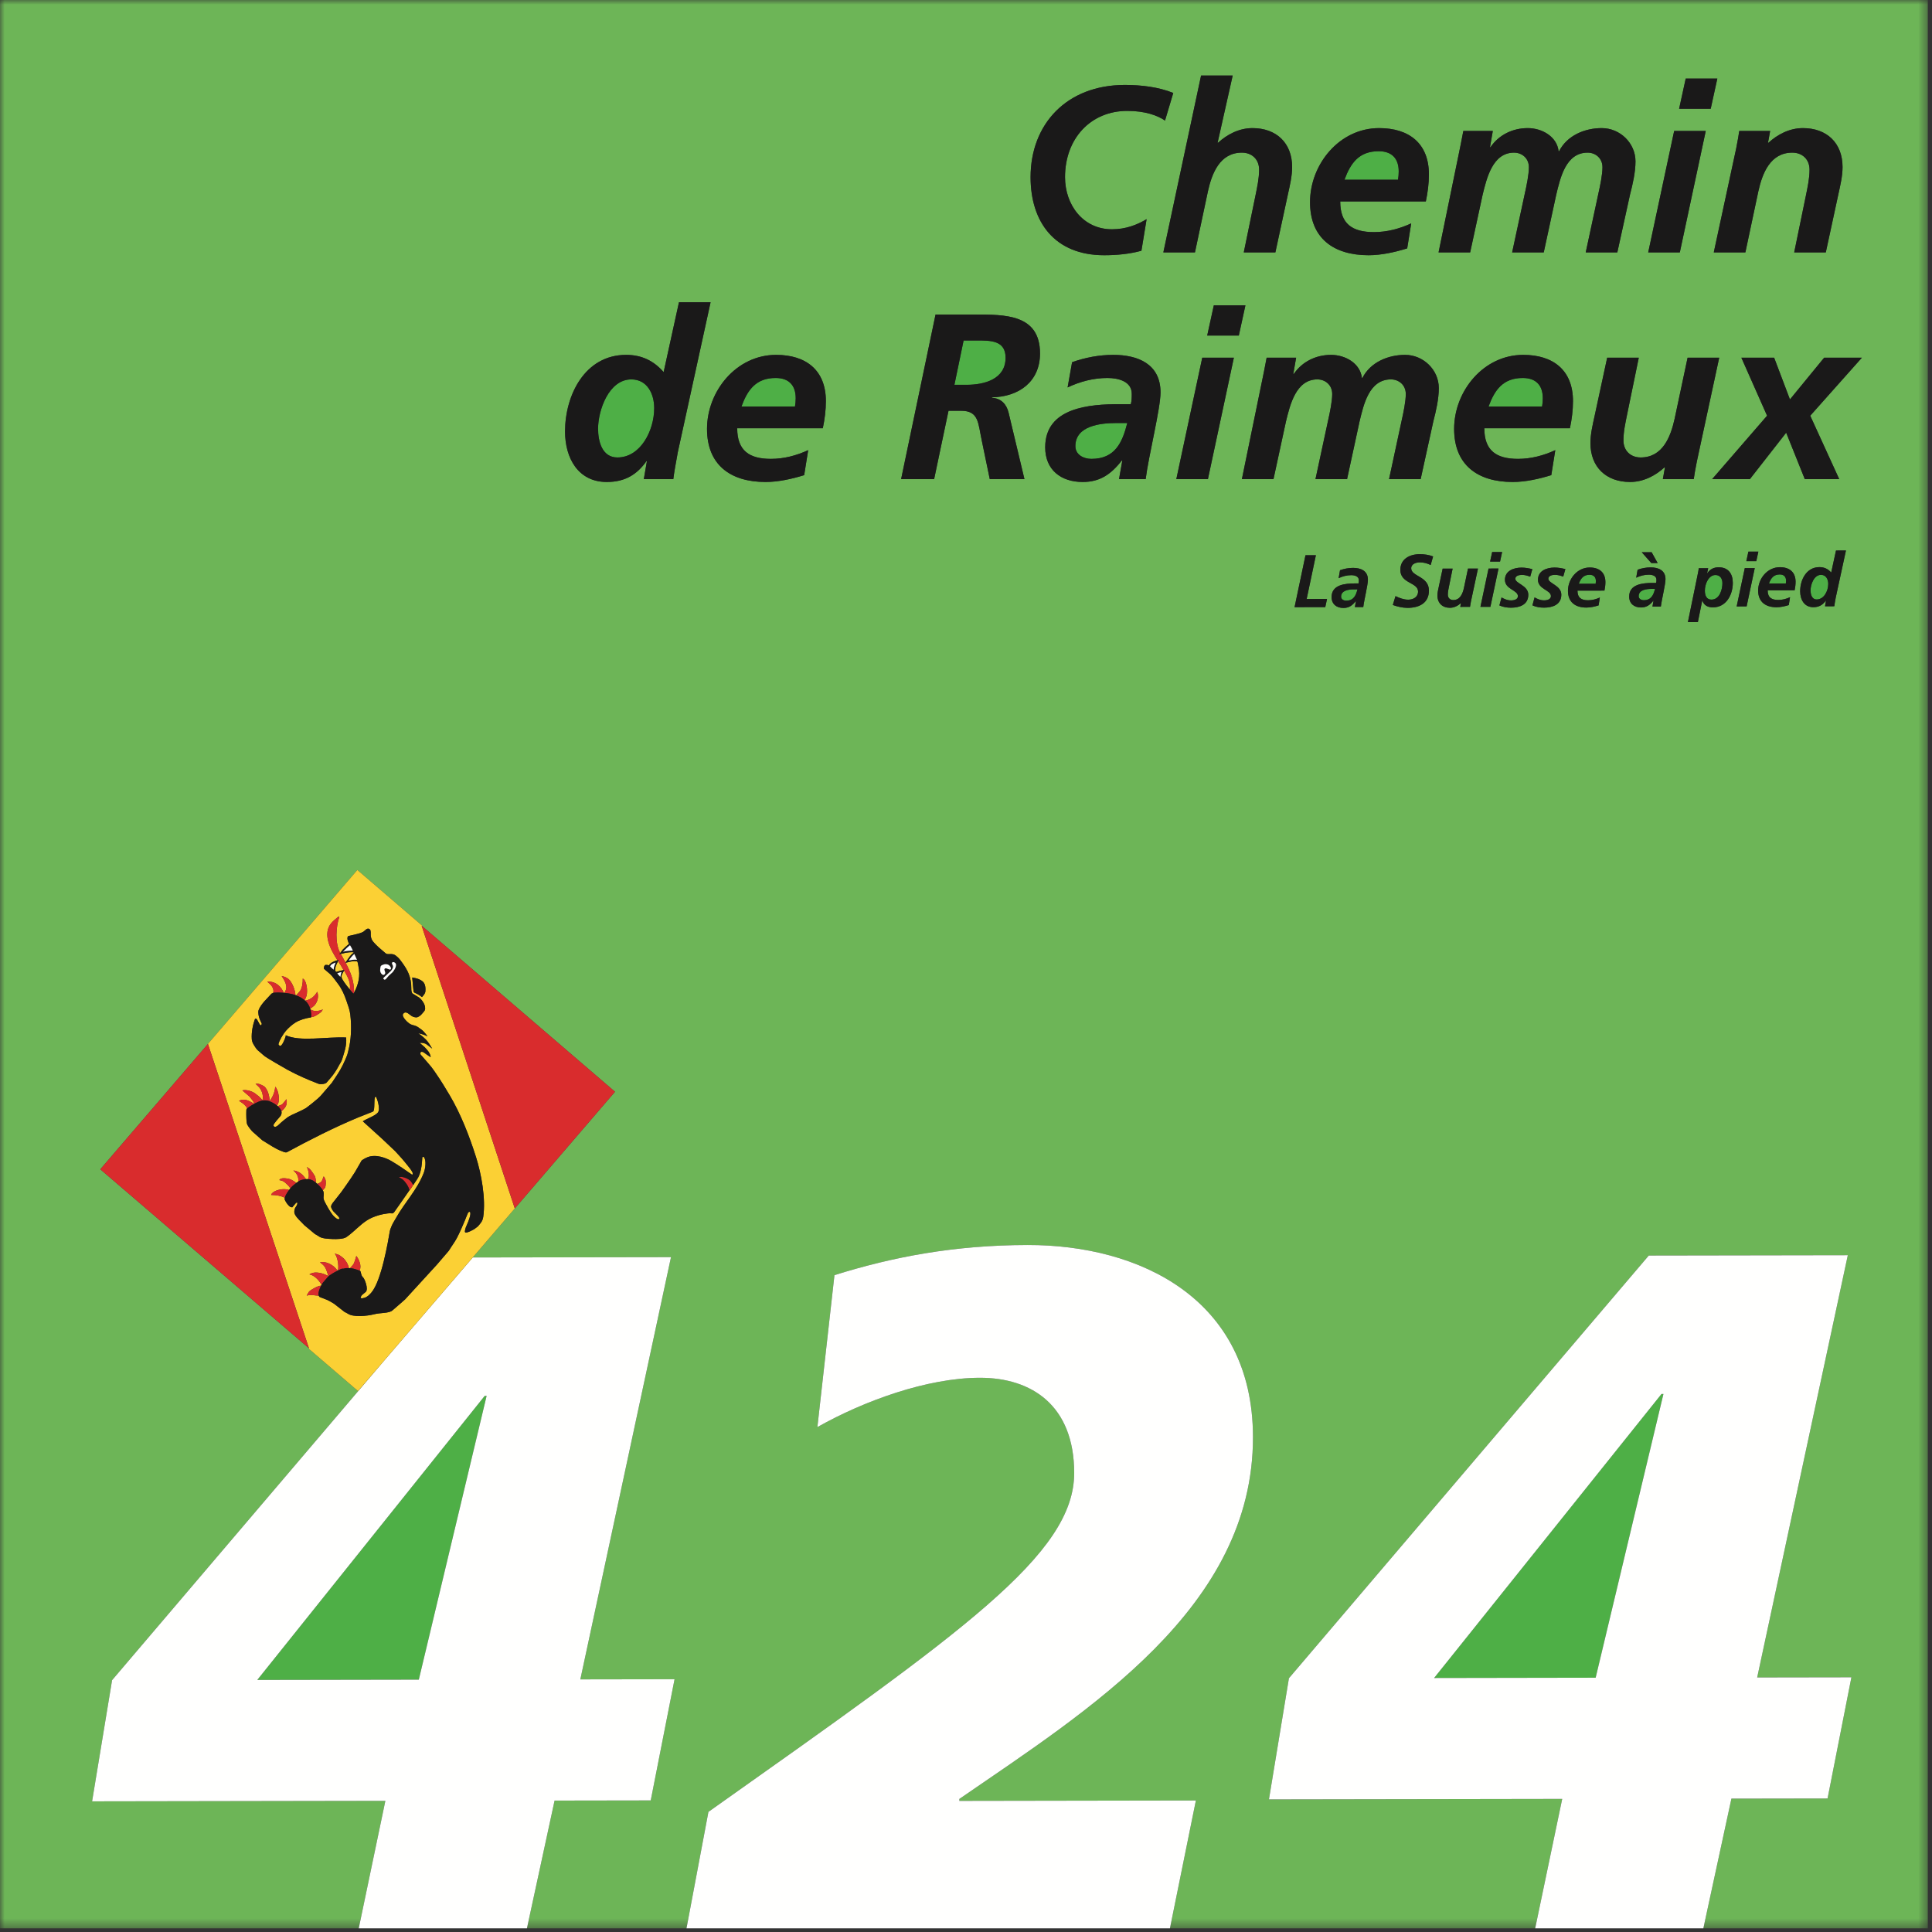 <?xml version="1.0" encoding="UTF-8"?>
<svg width="213px" height="213px" viewBox="0 0 213 213" version="1.1" xmlns="http://www.w3.org/2000/svg" xmlns:xlink="http://www.w3.org/1999/xlink">
    <rect x="0" y="0" width="213" height="213" fill="#333333" stroke="none"/>
    <title>sm-route-4-424_fr</title>
    <defs>
        <polygon id="path-1" points="0 0 212.538 0 212.538 212.598 0 212.598"></polygon>
    </defs>
    <g id="sm-route-4-424_fr" stroke="none" stroke-width="1" fill="none" fill-rule="evenodd">
        <g id="WL_424_BE_Chemin_de_Raimeux_CMYK" transform="translate(0, -0)">
            <path d="M196.213,63.334 C195.534,63.335 195.24,63.746 195.028,64.328 L196.887,64.325 C196.904,64.226 196.912,64.136 196.912,64.038 C196.911,63.587 196.672,63.333 196.213,63.334" id="Fill-1" fill="#4EAF46"></path>
            <g id="Group-5">
                <mask id="mask-2" fill="white">
                    <use xlink:href="#path-1"></use>
                </mask>
                <g id="Clip-3"></g>
                <path d="M200.765,63.377 C199.978,63.378 199.611,64.459 199.612,65.089 C199.613,65.516 199.746,66.089 200.286,66.088 C201.089,66.088 201.562,65.153 201.561,64.374 C201.56,63.882 201.322,63.376 200.765,63.377" id="Fill-2" fill="#4EAF46" mask="url(#mask-2)"></path>
                <path d="M69.03,39.124 C70.746,39.124 72.072,39.774 73.165,41.022 L74.855,33.325 L78.339,33.325 L74.725,49.862 C74.517,51.006 74.309,52.15 74.23,52.826 L70.98,52.826 L71.318,50.85 L71.267,50.85 C70.227,52.306 68.926,53.138 66.898,53.138 C63.726,53.138 62.296,50.486 62.296,47.574 C62.296,43.57 64.48,39.124 69.03,39.124 Z M85.566,39.124 C88.868,39.124 91.052,40.814 91.052,44.22 C91.052,45.234 90.922,46.222 90.714,47.21 L81.276,47.21 C81.276,49.68 82.602,50.59 84.994,50.59 C86.424,50.59 87.802,50.226 89.102,49.628 L88.66,52.384 C87.308,52.8 85.826,53.138 84.396,53.138 C80.548,53.138 77.948,51.266 77.948,47.288 C77.948,43.128 81.172,39.124 85.566,39.124 Z M103.142,34.678 L107.432,34.678 C110.786,34.678 114.66,34.626 114.66,38.968 C114.66,42.088 112.32,43.752 109.356,43.804 L109.356,43.856 C110.344,43.908 110.968,44.532 111.202,45.52 L112.944,52.826 L109.122,52.826 L108.238,48.562 C107.822,46.638 107.926,45.286 105.95,45.286 L104.572,45.286 L102.986,52.826 L99.346,52.826 L103.142,34.678 Z M124.02,9.365 C125.84,9.365 127.764,9.6 129.35,10.25 L128.441,13.292 C127.609,12.72 126.23,12.226 124.281,12.226 C120.25,12.226 117.417,15.268 117.417,19.532 C117.417,22.574 119.392,25.278 122.59,25.278 C124.125,25.278 125.373,24.784 126.413,24.16 L125.84,27.644 C124.514,28.008 123.11,28.138 121.732,28.138 C116.246,28.138 113.62,24.446 113.62,19.532 C113.62,13.682 117.598,9.365 124.02,9.365 Z M135.902,8.325 L134.238,15.736 L134.29,15.736 C135.251,14.852 136.578,14.124 138.086,14.124 C140.712,14.124 142.455,15.762 142.455,18.414 C142.455,19.428 142.194,20.494 142.012,21.326 L140.608,27.826 L137.124,27.826 L138.424,21.508 C138.606,20.598 138.814,19.688 138.814,18.7 C138.814,17.582 138.034,16.828 136.916,16.828 C134.498,16.828 133.614,19.09 133.171,21.092 L131.742,27.826 L128.257,27.826 L132.417,8.325 L135.902,8.325 Z M142.635,41.23 C143.572,39.852 145.106,39.124 146.744,39.124 C148.33,39.124 149.968,40.06 150.15,41.672 L150.202,41.672 C151.085,39.93 153.036,39.124 154.908,39.124 C156.91,39.124 158.626,40.762 158.626,42.79 C158.626,43.986 158.314,45.338 158.028,46.43 L156.625,52.826 L153.14,52.826 L154.544,46.3 C154.726,45.494 154.986,44.246 154.986,43.44 C154.986,42.452 154.232,41.828 153.348,41.828 C150.93,41.828 150.332,44.636 149.89,46.456 L148.512,52.826 L145.028,52.826 L146.432,46.3 C146.614,45.494 146.874,44.246 146.874,43.44 C146.874,42.452 146.12,41.828 145.236,41.828 C142.87,41.828 142.219,44.662 141.778,46.456 L140.4,52.826 L136.916,52.826 L139.36,40.918 C139.463,40.398 139.568,39.852 139.645,39.436 L142.896,39.436 L142.583,41.23 L142.635,41.23 Z M152.047,14.124 C155.35,14.124 157.534,15.814 157.534,19.22 C157.534,20.234 157.404,21.222 157.196,22.21 L147.757,22.21 C147.757,24.68 149.083,25.59 151.476,25.59 C152.906,25.59 154.284,25.226 155.583,24.628 L155.142,27.384 C153.79,27.8 152.308,28.138 150.877,28.138 C147.03,28.138 144.429,26.266 144.429,22.288 C144.429,18.128 147.654,14.124 152.047,14.124 Z M161.043,15.918 C161.148,15.398 161.251,14.852 161.33,14.436 L164.58,14.436 L164.268,16.23 L164.32,16.23 C165.255,14.852 166.79,14.124 168.428,14.124 C170.014,14.124 171.652,15.06 171.833,16.672 L171.886,16.672 C172.77,14.93 174.72,14.124 176.592,14.124 C178.594,14.124 180.31,15.762 180.31,17.79 C180.31,18.986 179.999,20.338 179.712,21.43 L178.308,27.826 L174.824,27.826 L176.228,21.3 C176.41,20.494 176.67,19.246 176.67,18.44 C176.67,17.452 175.917,16.828 175.032,16.828 C172.614,16.828 172.016,19.636 171.574,21.456 L170.196,27.826 L166.711,27.826 L168.116,21.3 C168.297,20.494 168.558,19.246 168.558,18.44 C168.558,17.452 167.804,16.828 166.919,16.828 C164.553,16.828 163.904,19.662 163.461,21.456 L162.083,27.826 L158.599,27.826 L161.043,15.918 Z M180.881,50.434 C183.299,50.434 184.183,48.172 184.625,46.17 L186.055,39.436 L189.54,39.436 L187.07,50.902 C186.914,51.708 186.784,52.41 186.732,52.826 L183.326,52.826 L183.559,51.526 L183.507,51.526 C182.545,52.41 181.219,53.138 179.711,53.138 C177.085,53.138 175.343,51.5 175.343,48.848 C175.343,47.834 175.603,46.768 175.786,45.936 L177.189,39.436 L180.673,39.436 L179.374,45.754 C179.191,46.664 178.983,47.574 178.983,48.562 C178.983,49.68 179.763,50.434 180.881,50.434 Z M184.574,14.436 L188.057,14.436 L185.198,27.826 L181.713,27.826 L184.574,14.436 Z M185.847,8.664 L189.332,8.664 L188.603,11.992 L185.12,11.992 L185.847,8.664 Z M191.75,14.436 L195.156,14.436 L194.921,15.736 L194.973,15.736 C195.935,14.852 197.261,14.124 198.77,14.124 C201.396,14.124 203.138,15.762 203.138,18.414 C203.138,19.428 202.877,20.494 202.696,21.326 L201.292,27.826 L197.807,27.826 L199.108,21.508 C199.29,20.598 199.498,19.688 199.498,18.7 C199.498,17.582 198.717,16.828 197.599,16.828 C195.181,16.828 194.297,19.09 193.855,21.092 L192.425,27.826 L188.941,27.826 L191.412,16.36 C191.567,15.554 191.698,14.852 191.75,14.436 Z M199.576,45.832 L202.773,52.826 L198.977,52.826 L196.923,47.704 L192.919,52.826 L188.759,52.826 L194.817,45.832 L191.983,39.436 L195.597,39.436 L197.339,44.038 L201.109,39.436 L205.269,39.436 L199.576,45.832 Z M202.383,65.905 C202.318,66.266 202.253,66.627 202.229,66.839 L201.205,66.841 L201.31,66.218 L201.294,66.218 C200.967,66.677 200.557,66.941 199.918,66.942 C198.918,66.944 198.467,66.108 198.465,65.19 C198.463,63.928 199.15,62.526 200.583,62.524 C201.125,62.523 201.542,62.727 201.887,63.121 L202.416,60.694 L203.513,60.692 L202.383,65.905 Z M197.856,65.077 L194.881,65.082 C194.882,65.86 195.301,66.146 196.055,66.144 C196.505,66.144 196.939,66.029 197.349,65.839 L197.211,66.709 C196.785,66.84 196.318,66.948 195.868,66.949 C194.655,66.951 193.834,66.362 193.833,65.108 C193.831,63.796 194.844,62.534 196.229,62.531 C197.27,62.529 197.958,63.061 197.96,64.134 C197.961,64.454 197.92,64.765 197.856,65.077 Z M192.531,61.865 L192.758,60.816 L193.856,60.814 L193.628,61.864 L192.531,61.865 Z M192.563,66.855 L191.465,66.857 L192.36,62.636 L193.458,62.634 L192.563,66.855 Z M188.848,66.961 C188.364,66.961 187.865,66.797 187.683,66.209 L187.667,66.209 L187.187,68.585 L186.089,68.586 L187.195,63.193 C187.235,62.988 187.268,62.824 187.284,62.644 L188.325,62.643 L188.203,63.2 L188.219,63.2 C188.538,62.749 188.931,62.544 189.488,62.543 C190.537,62.541 191.038,63.253 191.04,64.253 C191.042,65.572 190.314,66.958 188.848,66.961 Z M181,60.884 L182.089,60.882 L182.754,62.078 L182.058,62.079 L181,60.884 Z M183.107,66.871 L182.181,66.873 L182.294,66.225 L182.278,66.225 C181.902,66.701 181.525,66.972 180.919,66.973 C180.157,66.974 179.616,66.548 179.614,65.77 C179.612,64.378 181.168,64.269 182.201,64.267 L182.586,64.266 C182.619,64.151 182.619,64.028 182.619,63.906 C182.618,63.479 182.159,63.357 181.774,63.358 C181.291,63.358 180.824,63.482 180.389,63.688 L180.543,62.811 C181.01,62.646 181.486,62.555 181.977,62.554 C182.822,62.553 183.617,62.863 183.618,63.854 C183.619,64.42 183.204,66.076 183.107,66.871 Z M176.888,65.112 L173.914,65.117 C173.915,65.895 174.333,66.18 175.087,66.179 C175.538,66.178 175.971,66.063 176.381,65.875 L176.244,66.743 C175.817,66.876 175.35,66.982 174.9,66.983 C173.687,66.985 172.867,66.397 172.865,65.143 C172.863,63.832 173.876,62.568 175.261,62.566 C176.302,62.564 176.991,63.096 176.993,64.17 C176.994,64.489 176.953,64.8 176.888,65.112 Z M172.343,63.571 C172.056,63.464 171.752,63.375 171.442,63.375 C171.114,63.376 170.705,63.466 170.705,63.802 C170.706,64.335 172.131,64.53 172.133,65.562 C172.135,66.66 171.177,66.99 170.235,66.991 C169.792,66.992 169.35,66.927 168.948,66.739 L169.184,65.862 C169.496,66.033 169.807,66.188 170.234,66.187 C170.602,66.186 170.987,66.064 170.987,65.719 C170.986,65.04 169.56,64.976 169.558,63.919 C169.556,62.927 170.514,62.574 171.383,62.572 C171.785,62.571 172.195,62.645 172.58,62.742 L172.343,63.571 Z M168.703,63.577 C168.416,63.47 168.112,63.38 167.801,63.38 C167.473,63.381 167.064,63.472 167.064,63.808 C167.065,64.34 168.491,64.536 168.493,65.568 C168.495,66.666 167.537,66.996 166.594,66.997 C166.152,66.998 165.709,66.933 165.307,66.745 L165.543,65.868 C165.855,66.04 166.167,66.194 166.593,66.193 C166.961,66.193 167.346,66.07 167.346,65.725 C167.345,65.045 165.919,64.982 165.917,63.924 C165.916,62.933 166.874,62.58 167.743,62.578 C168.144,62.578 168.554,62.651 168.939,62.748 L168.703,63.577 Z M164.314,66.902 L163.216,66.904 L164.111,62.682 L165.208,62.681 L164.314,66.902 Z M165.607,60.861 L165.379,61.91 L164.282,61.912 L164.509,60.863 L165.607,60.861 Z M167.362,50.59 C168.792,50.59 170.169,50.226 171.469,49.628 L171.028,52.384 C169.675,52.8 168.194,53.138 166.763,53.138 C162.916,53.138 160.315,51.266 160.315,47.288 C160.315,43.128 163.54,39.124 167.933,39.124 C171.236,39.124 173.419,40.814 173.419,44.22 C173.419,45.234 173.29,46.222 173.082,47.21 L163.643,47.21 C163.643,49.68 164.969,50.59 167.362,50.59 Z M162.171,66.299 C162.123,66.553 162.082,66.775 162.065,66.906 L160.992,66.908 L161.065,66.498 L161.049,66.498 C160.747,66.777 160.329,67.007 159.853,67.008 C159.026,67.009 158.476,66.494 158.474,65.658 C158.474,65.338 158.555,65.003 158.612,64.74 L159.051,62.691 L160.149,62.689 L159.743,64.681 C159.686,64.967 159.622,65.254 159.622,65.566 C159.623,65.919 159.869,66.156 160.221,66.155 C160.983,66.154 161.26,65.44 161.398,64.809 L161.845,62.686 L162.944,62.684 L162.171,66.299 Z M157.728,62.292 C157.392,62.12 156.958,61.999 156.54,61.999 C156.13,62 155.582,62.164 155.583,62.656 C155.583,63.574 157.534,63.513 157.536,65.103 C157.539,66.503 156.441,67.013 155.187,67.016 C154.638,67.016 154.073,66.885 153.556,66.698 L153.85,65.723 C154.292,65.927 154.76,66.115 155.251,66.114 C155.8,66.113 156.34,65.834 156.339,65.219 C156.338,64.187 154.388,64.354 154.385,62.83 C154.383,61.626 155.416,61.099 156.513,61.097 C157.013,61.096 157.53,61.162 157.997,61.349 L157.728,62.292 Z M150.298,66.925 L149.373,66.926 L149.487,66.279 L149.47,66.279 C149.094,66.755 148.717,67.026 148.111,67.027 C147.349,67.029 146.807,66.603 146.806,65.825 C146.804,64.432 148.361,64.323 149.393,64.321 L149.778,64.321 C149.811,64.206 149.811,64.083 149.81,63.961 C149.81,63.534 149.35,63.411 148.965,63.412 C148.482,63.413 148.015,63.537 147.582,63.742 L147.735,62.865 C148.203,62.7 148.677,62.61 149.169,62.609 C150.013,62.607 150.808,62.918 150.81,63.909 C150.811,64.474 150.396,66.13 150.298,66.925 Z M146.109,66.932 L142.724,66.938 L143.928,61.216 L145.075,61.214 L144.058,66.034 L146.303,66.031 L146.109,66.932 Z M133.093,36.992 L133.822,33.664 L137.305,33.664 L136.578,36.992 L133.093,36.992 Z M133.171,52.826 L129.687,52.826 L132.547,39.436 L136.032,39.436 L133.171,52.826 Z M126.308,52.826 L123.37,52.826 L123.734,50.772 L123.681,50.772 C122.486,52.28 121.29,53.138 119.366,53.138 C116.948,53.138 115.231,51.786 115.231,49.316 C115.231,44.896 120.171,44.558 123.448,44.558 L124.669,44.558 C124.774,44.194 124.774,43.804 124.774,43.414 C124.774,42.062 123.318,41.672 122.095,41.672 C120.561,41.672 119.08,42.062 117.702,42.712 L118.196,39.93 C119.677,39.41 121.185,39.124 122.746,39.124 C125.423,39.124 127.946,40.112 127.946,43.258 C127.946,45.052 126.62,50.304 126.308,52.826 Z M-0.06,212.598 L39.549,212.598 L42.485,198.542 L10.153,198.595 L12.357,185.235 L42.302,150.063 L39.47,153.36 L34.092,148.743 L34.059,148.641 L11.06,128.912 L22.918,115.105 L22.916,115.1 L39.397,95.911 L46.539,102.046 L46.516,102.072 L46.52,102.085 L67.802,120.363 L56.763,133.218 L56.765,133.223 L52.118,138.634 L73.976,138.598 L63.982,185.15 L74.37,185.133 L71.742,198.494 L61.142,198.511 L58.094,212.598 L75.684,212.598 L78.103,199.755 C106.16,179.886 118.443,171.385 118.428,162.375 C118.416,154.955 113.747,151.888 108.022,151.898 C102.192,151.907 95.2,154.464 90.117,157.334 L91.998,140.582 C98.46,138.557 105.242,137.274 113.298,137.26 C125.594,137.24 138.114,143.156 138.139,158.42 C138.17,177.289 119.956,188.556 105.767,198.331 L105.768,198.544 L131.844,198.501 L128.984,212.598 L169.25,212.598 L172.23,198.328 L139.899,198.381 L142.103,185.021 L181.777,138.42 L203.719,138.384 L193.727,184.936 L204.115,184.919 L201.486,198.28 L190.886,198.297 L187.792,212.598 L212.539,212.598 L212.539,0 L-0.06,0 L-0.06,212.598 L-0.06,212.598 Z" id="Fill-4" fill="#6DB557" mask="url(#mask-2)"></path>
            </g>
            <path d="M68.068,50.434 C70.616,50.434 72.125,47.47 72.125,45 C72.125,43.44 71.37,41.828 69.603,41.828 C67.106,41.828 65.936,45.26 65.936,47.262 C65.936,48.614 66.352,50.434 68.068,50.434" id="Fill-6" fill="#4EAF46"></path>
            <path d="M118.559,49.186 C118.559,50.122 119.444,50.59 120.328,50.59 C122.927,50.59 123.734,48.796 124.28,46.638 L123.057,46.638 C121.368,46.638 118.559,46.924 118.559,49.186" id="Fill-7" fill="#4EAF46"></path>
            <path d="M189.121,63.395 C188.375,63.396 187.958,64.38 187.959,65.118 C187.96,65.659 188.15,66.109 188.683,66.108 C189.6,66.106 189.894,64.959 189.892,64.295 C189.892,63.779 189.628,63.394 189.121,63.395" id="Fill-8" fill="#4EAF46"></path>
            <path d="M167.881,41.672 C165.723,41.672 164.788,42.972 164.111,44.818 L170.013,44.818 C170.066,44.506 170.091,44.22 170.091,43.908 C170.091,42.478 169.337,41.672 167.881,41.672" id="Fill-9" fill="#4EAF46"></path>
            <path d="M180.663,65.727 C180.664,66.022 180.943,66.17 181.221,66.17 C182.041,66.168 182.293,65.602 182.464,64.921 L182.08,64.922 C181.547,64.924 180.662,65.014 180.663,65.727" id="Fill-10" fill="#4EAF46"></path>
            <path d="M147.855,65.782 C147.855,66.077 148.134,66.223 148.414,66.223 C149.233,66.222 149.486,65.656 149.657,64.976 L149.272,64.977 C148.739,64.977 147.854,65.069 147.855,65.782" id="Fill-11" fill="#4EAF46"></path>
            <path d="M154.206,18.908 C154.206,17.478 153.452,16.672 151.996,16.672 C149.837,16.672 148.902,17.972 148.225,19.818 L154.127,19.818 C154.18,19.506 154.206,19.22 154.206,18.908" id="Fill-12" fill="#4EAF46"></path>
            <path d="M110.864,39.436 C110.864,37.538 109.226,37.538 107.744,37.538 L106.236,37.538 L105.222,42.426 L106.548,42.426 C108.498,42.426 110.864,41.828 110.864,39.436" id="Fill-13" fill="#4EAF46"></path>
            <polyline id="Fill-14" fill="#4EAF46" points="28.365 185.209 46.173 185.179 53.648 153.896 53.436 153.896 28.365 185.209"></polyline>
            <path d="M87.724,43.908 C87.724,42.478 86.97,41.672 85.514,41.672 C83.356,41.672 82.42,42.972 81.744,44.818 L87.646,44.818 C87.698,44.506 87.724,44.22 87.724,43.908" id="Fill-15" fill="#4EAF46"></path>
            <polyline id="Fill-16" fill="#4EAF46" points="158.11 184.995 175.918 184.965 183.392 153.682 183.18 153.682 158.11 184.995"></polyline>
            <path d="M175.246,63.369 C174.566,63.37 174.272,63.78 174.06,64.363 L175.919,64.36 C175.936,64.26 175.944,64.17 175.944,64.072 C175.943,63.622 175.705,63.368 175.246,63.369" id="Fill-17" fill="#4EAF46"></path>
            <path d="M46.173,185.179 L28.365,185.209 L53.436,153.896 L53.648,153.896 L46.173,185.179 Z M71.742,198.494 L74.37,185.133 L63.982,185.15 L73.976,138.598 L52.118,138.634 L42.302,150.063 L12.357,185.235 L10.153,198.595 L42.485,198.542 L39.549,212.598 L58.094,212.598 L61.142,198.511 L71.742,198.494 L71.742,198.494 Z" id="Fill-18" fill="#FFFFFE"></path>
            <path d="M105.768,198.544 L105.767,198.331 C119.956,188.556 138.17,177.289 138.139,158.42 C138.114,143.156 125.594,137.24 113.298,137.26 C105.242,137.274 98.46,138.557 91.998,140.582 L90.117,157.334 C95.2,154.464 102.192,151.907 108.022,151.898 C113.747,151.888 118.416,154.955 118.428,162.375 C118.443,171.385 106.16,179.886 78.103,199.755 L75.684,212.598 L128.984,212.598 L131.844,198.501 L105.768,198.544" id="Fill-19" fill="#FFFFFE"></path>
            <path d="M175.918,184.965 L158.11,184.995 L183.18,153.682 L183.392,153.682 L175.918,184.965 Z M201.486,198.28 L204.115,184.919 L193.727,184.936 L203.719,138.384 L181.777,138.42 L142.103,185.021 L139.899,198.381 L172.23,198.328 L169.25,212.598 L187.792,212.598 L190.886,198.297 L201.486,198.28 L201.486,198.28 Z" id="Fill-20" fill="#FFFFFE"></path>
            <path d="M39.118,109.275 C39.468,108.57 39.77,107.66 39.502,106.455 C39.47,106.316 39.439,106.047 39.394,106.009 C39.349,105.971 39.257,105.992 39.201,105.982 C38.834,105.92 38.498,106.074 38.102,106.14 C38.591,107.058 39.061,108.092 39.035,109.445 C39.061,109.392 39.089,109.329 39.118,109.275" id="Fill-21" fill="#FBD034"></path>
            <path d="M37.578,106.435 C37.502,106.297 37.28,106.079 37.311,105.893 C37.151,106.222 36.929,106.54 36.954,107.041 L37.086,107.153 C37.344,107.069 37.62,106.989 37.913,106.941 C37.901,106.942 37.891,106.945 37.875,106.931 C37.83,106.893 37.67,106.607 37.578,106.435" id="Fill-22" fill="#FBD034"></path>
            <path d="M44.297,129.752 C44.305,129.753 44.312,129.755 44.32,129.756 C44.312,129.755 44.305,129.753 44.297,129.752" id="Fill-23" fill="#FBD034"></path>
            <path d="M38.337,144.822 C38.24,144.751 38.101,144.706 37.995,144.645 L36.827,143.735 C36.585,143.588 36.338,143.434 36.08,143.316 C35.808,143.192 35.275,143.02 35.23,142.982 C35.188,142.945 35.163,142.897 35.143,142.844 C35.143,142.845 35.143,142.846 35.143,142.847 C34.726,142.844 34.304,142.682 33.81,142.844 C33.897,142.678 34.032,142.449 34.07,142.404 C34.253,142.19 35.136,141.703 35.396,141.754 C35.416,141.714 35.434,141.677 35.453,141.644 C35.297,141.372 35.069,141.082 34.864,140.903 C34.654,140.724 34.416,140.547 34.112,140.499 C34.767,140.055 35.734,140.426 36.197,140.684 C36.06,140.211 35.927,139.737 35.617,139.449 C35.463,139.304 35.425,139.283 35.273,139.171 C35.923,139.035 36.51,139.38 36.868,139.688 C36.908,139.722 37.103,139.936 37.225,140.085 C37.238,140.078 37.251,140.071 37.264,140.065 C37.377,139.485 37.199,138.534 36.902,138.205 C37.119,138.266 37.329,138.314 37.486,138.425 C37.698,138.572 37.796,138.659 37.841,138.697 C38.113,138.931 38.387,139.39 38.471,139.811 C38.514,139.813 38.548,139.81 38.592,139.813 L38.934,139.417 C39.083,139.232 39.204,138.702 39.284,138.465 C39.565,138.826 39.908,139.538 39.64,140.087 C39.67,140.101 39.709,140.116 39.722,140.128 C39.766,140.166 39.809,140.477 39.878,140.626 C39.928,140.734 40.032,140.837 40.106,140.93 C40.196,141.051 40.636,142.069 40.336,142.42 C40.299,142.463 39.937,142.74 39.897,142.785 C39.859,142.83 39.783,142.952 39.744,143.057 L39.82,143.124 C39.866,143.16 40.04,143.118 40.161,143.086 C40.484,143 40.731,142.751 40.942,142.506 C42.072,141.192 42.8,136.764 42.974,135.761 C43.008,135.563 43.102,135.347 43.179,135.159 C43.299,134.871 43.492,134.58 43.653,134.294 C44.621,132.562 46.001,131.18 46.732,129.271 C46.885,128.873 47.039,127.905 46.72,127.549 C46.681,127.505 46.613,127.573 46.562,127.57 C46.513,128.498 46.408,129.413 45.973,130.029 C45.908,130.124 45.83,130.246 45.749,130.363 C45.709,130.42 45.657,130.495 45.608,130.58 L45.546,130.651 C45.546,130.65 45.544,130.649 45.544,130.647 C45.462,130.797 45.303,131.054 45.259,131.093 L45.14,131.232 C45.14,131.231 45.139,131.23 45.139,131.228 C44.585,132.037 43.494,133.593 43.456,133.638 C43.252,133.874 43.258,133.717 42.738,133.779 C42.112,133.85 41.515,134.026 41.024,134.239 C40.179,134.607 39.569,135.247 38.91,135.818 C38.683,136.015 38.415,136.24 38.154,136.409 C37.858,136.601 37.112,136.625 36.66,136.602 C36.179,136.58 35.561,136.554 35.244,136.363 C35.084,136.264 34.906,136.146 34.712,136.043 L33.538,135.063 C33.212,134.687 32.716,134.314 32.498,133.849 C32.423,133.692 32.441,133.483 32.488,133.311 C32.565,133.036 32.811,132.888 32.783,132.59 C32.744,132.585 32.674,132.578 32.634,132.622 L32.216,133.11 C31.989,133.072 31.979,133.045 31.863,132.945 C31.671,132.782 31.369,132.309 31.375,132.162 C31.377,132.119 31.399,132.087 31.407,132.047 C30.981,131.845 30.497,131.744 29.886,131.74 C29.92,131.679 29.94,131.62 29.978,131.575 C30.305,131.195 31.214,130.975 31.874,131.185 C31.925,131.118 31.974,131.055 32.01,131.012 C31.873,130.77 31.687,130.6 31.516,130.451 C31.312,130.275 31.202,130.166 30.789,130.101 L30.85,130.03 C31.076,129.757 31.962,129.982 32.066,130.035 C32.275,130.14 32.481,130.263 32.679,130.413 C32.746,130.364 32.811,130.315 32.879,130.268 C32.96,129.688 32.655,129.314 32.344,129.036 C32.745,129.091 33.05,129.263 33.296,129.476 C33.34,129.512 33.592,129.789 33.744,129.999 C33.821,129.993 33.896,129.996 33.969,129.999 C34.145,129.681 33.999,128.916 33.818,128.652 C33.939,128.728 34.097,128.833 34.142,128.871 C34.308,129.013 34.722,129.637 34.751,129.748 C34.799,129.935 34.834,130.151 34.839,130.4 C34.882,130.435 34.916,130.464 34.928,130.474 C34.942,130.486 34.96,130.504 34.976,130.517 C35.164,130.476 35.37,130.339 35.444,130.253 C35.529,130.153 35.619,129.831 35.675,129.702 L35.741,129.757 C35.789,129.792 35.811,129.935 35.868,130.023 C35.952,130.153 35.935,130.832 35.816,130.964 L35.587,131.23 C35.611,131.273 35.64,131.317 35.654,131.358 C35.727,131.57 35.664,131.844 35.667,132.047 C35.668,132.126 35.691,132.238 35.722,132.323 C35.789,132.503 36.47,133.808 36.862,134.147 C36.936,134.209 37.269,134.538 37.411,134.372 C37.527,134.237 36.836,133.656 36.754,133.546 C36.65,133.409 36.523,133.216 36.5,133.041 C36.485,132.925 36.59,132.773 36.649,132.667 L37.636,131.411 C37.816,131.165 38.007,130.891 38.18,130.642 C38.501,130.18 38.845,129.692 39.142,129.211 C39.391,128.808 39.832,127.99 39.87,127.945 C39.908,127.901 40.273,127.678 40.511,127.585 C41.468,127.205 42.607,127.682 43.173,128.018 C43.933,128.466 44.731,129.02 45.438,129.514 C45.462,129.51 45.432,129.537 45.47,129.492 C45.508,129.447 45.508,129.311 45.465,129.231 C45.33,128.975 45.147,128.746 44.964,128.524 C44.742,128.248 44.502,127.945 44.251,127.664 C44.032,127.421 43.785,127.163 43.566,126.913 L42.151,125.574 L40,123.622 C40.46,123.312 41.324,123.047 41.657,122.659 C41.976,122.288 41.568,121.04 41.43,120.895 C41.431,120.904 41.399,120.907 41.361,120.951 C41.195,121.145 41.358,122.287 41.148,122.531 C41.11,122.576 40.012,122.977 39.455,123.211 C36.754,124.339 34.099,125.69 31.649,127.021 C31.471,127.119 31.199,126.958 31.058,126.91 C30.728,126.794 30.35,126.592 30.034,126.403 C29.666,126.182 29.287,125.939 28.919,125.715 L27.793,124.717 C27.608,124.498 27.418,124.266 27.276,124.012 C27.223,123.916 27.195,123.748 27.181,123.616 C27.151,123.304 27.133,122.319 27.184,122.26 C27.196,122.246 27.226,122.221 27.252,122.199 C27.117,121.948 27.007,121.847 26.815,121.682 C26.77,121.644 26.554,121.489 26.351,121.364 C26.998,121.031 27.563,121.443 28.027,121.69 C28.036,121.685 28.044,121.679 28.052,121.674 C27.917,121.384 27.682,121.108 27.515,120.898 L26.718,120.213 C27.197,120.1 27.83,120.322 28.143,120.565 C28.423,120.778 28.489,120.831 28.533,120.869 C28.578,120.906 28.787,121.117 28.944,121.297 C29.091,120.673 28.779,120.028 28.446,119.742 L28.175,119.487 C28.315,119.481 28.441,119.474 28.549,119.502 C28.742,119.551 29.088,119.736 29.133,119.775 C29.474,120.068 29.725,120.747 29.716,121.412 C30.037,120.965 30.287,120.495 30.343,119.81 C30.718,120.162 30.935,121.469 30.532,121.877 C30.543,121.885 30.557,121.895 30.567,121.903 C30.583,121.917 30.6,121.933 30.617,121.948 C30.777,121.874 31.044,121.834 31.159,121.701 C31.528,121.276 31.539,121.223 31.594,121.18 C31.672,121.709 31.529,121.991 31.339,122.212 C31.305,122.252 31.119,122.436 31.026,122.526 C31.064,122.676 31.049,122.842 30.937,123.022 L30.447,123.593 C30.397,123.704 30.01,124.025 30.209,124.194 C30.424,124.379 30.851,123.883 30.942,123.799 C31.134,123.621 31.37,123.451 31.569,123.285 C31.902,123.01 32.435,122.802 32.892,122.59 C33.169,122.461 33.451,122.329 33.707,122.179 C33.815,122.116 35.068,121.146 35.365,120.801 L36.592,119.373 C36.63,119.328 36.987,118.764 37.19,118.47 C37.608,117.852 37.997,117.045 38.277,116.318 C38.343,116.148 38.366,115.965 38.413,115.789 C38.699,114.704 38.792,113.297 38.619,111.839 C38.557,111.321 38.354,110.811 38.2,110.35 C37.975,109.669 37.664,108.988 37.262,108.465 C37.128,108.292 36.649,107.61 36.376,107.375 L35.713,106.806 C35.692,106.689 35.741,106.498 35.798,106.432 C35.903,106.309 36.228,106.416 36.265,106.432 C36.418,106.132 36.89,105.932 37.318,105.834 C37.319,105.832 37.317,105.83 37.318,105.828 C37.308,105.826 37.277,105.852 37.198,105.855 C36.426,104.669 35.513,102.946 36.541,101.749 C36.717,101.545 37.07,101.247 37.272,101.088 C37.292,101.069 37.362,101.056 37.415,101.063 C37.04,102.144 36.907,103.956 37.501,105.048 C37.496,105.079 37.477,105.101 37.46,105.128 C37.685,104.842 37.745,104.741 37.78,104.7 C37.818,104.655 38.209,104.274 38.483,104.065 C38.429,103.927 38.183,103.438 38.375,103.215 C38.415,103.169 39.653,102.971 40.051,102.729 C40.258,102.605 40.484,102.213 40.771,102.46 C40.925,102.591 40.856,103 40.881,103.211 C40.895,103.32 40.932,103.451 40.974,103.553 C41.012,103.64 41.079,103.741 41.142,103.818 C41.318,104.035 41.685,104.389 41.73,104.427 L42.509,105.096 C42.725,105.281 43.009,105.111 43.407,105.229 C43.565,105.275 43.779,105.476 43.824,105.514 C44.022,105.685 44.23,105.968 44.403,106.217 C44.872,106.891 45.36,107.656 45.345,108.965 C45.343,109.215 45.367,109.438 45.495,109.547 C45.54,109.585 46.192,109.96 46.235,109.998 C46.529,110.25 46.985,110.829 46.844,111.343 C46.812,111.458 46.658,111.614 46.621,111.658 C46.461,111.843 46.331,112.023 46.042,112.135 C45.85,112.207 45.615,112.12 45.499,112.074 C45.173,111.945 44.802,111.361 44.464,111.755 C44.208,112.053 44.928,112.679 44.961,112.708 C45.2,112.912 45.306,112.969 45.682,113.059 C45.796,113.088 45.95,113.151 46.049,113.217 C46.227,113.331 46.55,113.577 46.593,113.615 C46.733,113.735 47.083,114.153 47.131,114.266 C46.86,114.087 46.423,113.984 46.11,113.908 C46.149,113.946 46.559,114.216 46.926,114.582 C47.213,114.867 47.42,115.224 47.649,115.609 L47.052,115.153 C46.894,115.018 46.565,114.945 46.273,114.978 C46.281,114.995 46.31,115.01 46.808,115.439 C47.061,115.714 47.421,116.046 47.484,116.555 C47.284,116.435 47.12,116.302 46.94,116.189 C46.924,116.18 46.541,115.819 46.368,116.02 C46.331,116.065 46.339,116.173 46.366,116.258 C46.378,116.3 46.441,116.341 46.471,116.375 C46.822,116.789 47.217,117.213 47.555,117.635 C47.767,117.898 47.968,118.21 48.17,118.505 C48.646,119.194 49.152,120.035 49.592,120.777 C50.758,122.75 51.722,125.157 52.491,127.601 C53.051,129.38 53.577,132.12 53.273,134.182 C53.22,134.539 53.069,134.76 52.852,135.013 C52.603,135.304 52.752,135.156 52.297,135.502 C52.29,135.508 51.45,136.003 51.286,135.863 C51.186,135.778 51.354,135.315 51.374,135.268 C51.422,135.157 51.481,135.018 51.529,134.906 C51.569,134.817 52.011,133.795 51.807,133.619 C51.735,133.558 51.622,133.674 51.612,133.683 C51.574,133.728 51.374,134.26 51.252,134.555 C50.994,135.167 50.722,135.801 50.424,136.384 C50.229,136.766 49.972,137.143 49.72,137.516 C49.643,137.63 49.513,137.856 49.475,137.901 L48.163,139.429 L44.659,143.257 C44.206,143.675 43.723,144.062 43.263,144.472 C42.894,144.802 41.925,144.721 41.282,144.887 C40.442,145.103 38.918,145.241 38.337,144.822 Z M28.12,112.311 C28.199,112.301 28.258,112.312 28.302,112.351 C28.347,112.388 28.606,112.92 28.65,112.959 L28.749,113.044 C28.771,113.04 28.762,113.039 28.8,112.994 C28.845,112.943 28.888,112.894 28.825,112.773 C28.706,112.552 28.547,112.216 28.503,111.885 C28.484,111.741 28.455,111.518 28.51,111.364 C28.63,111.026 28.924,110.653 29.152,110.389 L29.94,109.544 C29.979,109.521 30.038,109.495 30.1,109.475 C30.276,109.16 29.969,108.678 29.808,108.54 L29.465,108.225 C29.978,108.187 30.4,108.368 30.698,108.624 C30.969,108.857 31.103,109.061 31.287,109.455 C31.318,109.457 31.349,109.462 31.38,109.465 C31.405,109.385 31.427,109.319 31.463,109.256 C31.774,108.673 31.315,108.031 31.052,107.6 C31.396,107.684 31.627,107.782 31.829,107.956 C32.176,108.254 32.546,109.109 32.571,109.709 C32.6,109.719 32.622,109.734 32.65,109.744 L33.081,109.243 C33.293,108.988 33.4,108.334 33.378,107.883 L33.474,107.945 C33.854,108.272 33.983,109.53 33.704,109.994 C33.678,110.034 33.68,110.122 33.64,110.164 L33.561,110.255 C33.6,110.285 33.627,110.306 33.644,110.319 C34.124,110.232 34.469,109.995 34.724,109.699 C34.762,109.655 34.887,109.474 34.984,109.34 C35.197,110.014 34.923,110.547 34.669,110.843 C34.63,110.888 34.391,111.093 34.195,111.191 C34.222,111.277 34.246,111.366 34.264,111.463 L34.253,111.294 C34.587,111.55 35.194,111.477 35.596,111.284 C35.549,111.367 35.49,111.472 35.452,111.516 C35.298,111.696 34.57,112.192 34.31,112.124 C34.309,112.137 34.312,112.148 34.311,112.161 C33.68,112.26 33.088,112.426 32.605,112.714 C32.221,112.945 31.801,113.318 31.513,113.653 C31.224,113.989 30.788,114.706 30.702,115.108 C30.691,115.152 30.742,115.218 30.786,115.257 C30.928,115.379 30.999,115.261 31.071,115.177 C31.247,114.972 31.543,114.257 31.501,114.136 C33.113,114.882 35.975,114.279 38.158,114.382 C38.245,115.335 37.94,116.022 37.723,116.778 C37.642,117.057 37.435,117.318 37.31,117.573 C37.147,117.897 36.749,118.506 36.48,118.801 L36.046,119.306 C35.959,119.492 35.375,119.586 35.113,119.485 C33.963,119.051 32.79,118.531 31.723,117.955 C31.398,117.78 29.355,116.594 29.177,116.442 L28.398,115.773 C28.354,115.734 28.246,115.602 28.196,115.525 C28.031,115.271 27.784,114.954 27.758,114.552 C27.706,113.762 27.892,112.925 28.12,112.311 Z M46.608,108.214 C46.843,108.417 46.95,108.804 46.893,109.339 C46.877,109.487 46.726,109.697 46.685,109.739 L46.523,109.928 C46.362,109.798 46.18,109.683 45.996,109.583 C45.889,109.522 45.721,109.464 45.676,109.425 C45.631,109.387 45.61,109.365 45.596,109.339 C45.547,108.811 45.493,108.3 45.444,107.769 C45.944,107.842 46.319,107.966 46.608,108.214 Z M56.765,133.223 L56.763,133.218 L56.755,133.226 L46.486,102.056 L46.52,102.085 L46.516,102.072 L46.539,102.046 L39.397,95.911 L22.916,115.1 L22.918,115.105 L22.925,115.097 L34.062,148.644 L34.059,148.641 L34.092,148.743 L39.47,153.36 L56.765,133.223 L56.765,133.223 Z" id="Fill-24" fill="#FBD034"></path>
            <path d="M37.937,107 C37.799,107.264 37.525,107.568 37.729,107.941 C37.946,108.34 38.424,108.928 38.705,109.256 C38.657,109.188 38.61,109.119 38.572,109.059 C38.693,108.234 38.236,107.533 37.937,107" id="Fill-25" fill="#FBD034"></path>
            <path d="M43.972,129.759 C43.972,129.759 43.966,129.757 43.967,129.76 C44.004,129.754 44.043,129.759 44.08,129.757 C44.044,129.759 44.005,129.752 43.972,129.759" id="Fill-26" fill="#FBD034"></path>
            <path d="M37.923,105.807 C37.979,105.91 38.036,106.016 38.092,106.122 C38.261,105.865 38.546,105.464 38.584,105.422 C38.69,105.297 38.821,105.13 38.994,105.052 C38.988,105.033 39.029,105.046 38.984,105.008 C38.878,104.916 38.094,105.04 38.074,105.046 C37.92,105.095 37.725,105.139 37.515,105.176 C37.537,105.177 37.56,105.176 37.576,105.19 C37.62,105.228 37.816,105.611 37.923,105.807" id="Fill-27" fill="#FBD034"></path>
            <polyline id="Fill-28" fill="#D92C2D" points="56.755 133.226 56.763 133.218 67.802 120.363 46.52 102.085 46.486 102.056 56.755 133.226"></polyline>
            <path d="M45.676,109.425 C45.721,109.464 45.889,109.522 45.996,109.583 C46.18,109.683 46.362,109.798 46.523,109.928 L46.685,109.739 C46.726,109.697 46.877,109.487 46.893,109.339 C46.95,108.804 46.843,108.417 46.608,108.214 C46.319,107.966 45.944,107.842 45.444,107.769 C45.493,108.3 45.547,108.811 45.596,109.339 C45.61,109.365 45.631,109.387 45.676,109.425" id="Fill-29" fill="#1A1919"></path>
            <path d="M37.311,105.893 C37.28,106.079 37.502,106.297 37.578,106.435 C37.67,106.607 37.83,106.893 37.875,106.931 C37.891,106.945 37.901,106.942 37.913,106.941 C37.935,106.937 37.955,106.93 37.977,106.927 C37.967,106.95 37.95,106.976 37.937,107 C38.236,107.533 38.693,108.234 38.572,109.059 C38.61,109.119 38.657,109.188 38.705,109.256 C38.821,109.393 38.907,109.488 38.92,109.5 L38.967,109.54 C38.987,109.535 38.956,109.561 38.995,109.517 C39.007,109.502 39.021,109.472 39.035,109.445 C39.061,108.092 38.591,107.058 38.102,106.14 C38.093,106.141 38.085,106.143 38.077,106.145 C38.082,106.138 38.088,106.129 38.092,106.122 C38.036,106.016 37.979,105.91 37.923,105.807 C37.816,105.611 37.62,105.228 37.576,105.19 C37.56,105.176 37.537,105.177 37.515,105.176 C37.478,105.183 37.444,105.191 37.406,105.197 C37.428,105.169 37.44,105.152 37.46,105.128 C37.477,105.101 37.496,105.079 37.501,105.048 C36.907,103.956 37.04,102.144 37.415,101.063 C37.362,101.056 37.292,101.069 37.272,101.088 C37.07,101.247 36.717,101.545 36.541,101.749 C35.513,102.946 36.426,104.669 37.198,105.855 C37.277,105.852 37.308,105.826 37.318,105.828 C37.317,105.83 37.319,105.832 37.318,105.834 C37.326,105.832 37.335,105.828 37.344,105.826 C37.334,105.849 37.322,105.871 37.311,105.893" id="Fill-30" fill="#D92C2D"></path>
            <path d="M33.561,110.255 L33.64,110.164 C33.68,110.122 33.678,110.034 33.704,109.994 C33.983,109.53 33.854,108.272 33.474,107.945 L33.378,107.883 C33.4,108.334 33.293,108.988 33.081,109.243 L32.65,109.744 C32.83,109.812 33.004,109.883 33.156,109.969 C33.27,110.035 33.45,110.168 33.561,110.255" id="Fill-31" fill="#D92C2D"></path>
            <path d="M34.195,111.191 C34.391,111.093 34.63,110.888 34.669,110.843 C34.923,110.547 35.197,110.014 34.984,109.34 C34.887,109.474 34.762,109.655 34.724,109.699 C34.469,109.995 34.124,110.232 33.644,110.319 C33.647,110.322 33.654,110.328 33.656,110.33 C33.896,110.535 34.081,110.827 34.195,111.191" id="Fill-32" fill="#D92C2D"></path>
            <path d="M31.829,107.956 C31.627,107.782 31.396,107.684 31.052,107.6 C31.315,108.031 31.774,108.673 31.463,109.256 C31.427,109.319 31.405,109.385 31.38,109.465 C31.807,109.508 32.214,109.585 32.571,109.709 C32.546,109.109 32.176,108.254 31.829,107.956" id="Fill-33" fill="#D92C2D"></path>
            <path d="M35.452,111.516 C35.49,111.472 35.549,111.367 35.596,111.284 C35.194,111.477 34.587,111.55 34.253,111.294 L34.264,111.463 C34.301,111.664 34.321,111.881 34.31,112.124 C34.57,112.192 35.298,111.696 35.452,111.516" id="Fill-34" fill="#D92C2D"></path>
            <path d="M31.287,109.455 C31.103,109.061 30.969,108.857 30.698,108.624 C30.4,108.368 29.978,108.187 29.465,108.225 L29.808,108.54 C29.969,108.678 30.276,109.16 30.1,109.475 C30.143,109.46 30.188,109.446 30.228,109.443 C30.59,109.414 30.943,109.425 31.287,109.455" id="Fill-35" fill="#D92C2D"></path>
            <path d="M44.32,129.756 C44.312,129.755 44.305,129.753 44.297,129.752 C44.222,129.742 44.151,129.751 44.08,129.757 C44.043,129.759 44.004,129.754 43.967,129.76 C43.968,129.762 43.968,129.764 43.986,129.778 C44.031,129.817 44.335,129.985 44.379,130.025 C44.706,130.304 45.033,130.781 45.144,131.221 C45.143,131.223 45.141,131.226 45.139,131.228 C45.139,131.23 45.14,131.231 45.14,131.232 L45.259,131.093 C45.303,131.054 45.462,130.797 45.544,130.647 C45.457,130.46 45.315,130.241 45.195,130.137 C45.011,129.98 44.657,129.805 44.32,129.756" id="Fill-36" fill="#D92C2D"></path>
            <path d="M30.532,121.877 C30.935,121.469 30.718,120.162 30.343,119.81 C30.287,120.495 30.037,120.965 29.716,121.412 C29.716,121.413 29.716,121.413 29.716,121.413 C29.994,121.515 30.325,121.709 30.532,121.877" id="Fill-37" fill="#D92C2D"></path>
            <path d="M31.026,122.526 C31.119,122.436 31.305,122.252 31.339,122.212 C31.529,121.991 31.672,121.709 31.594,121.18 C31.539,121.223 31.528,121.276 31.159,121.701 C31.044,121.834 30.777,121.874 30.617,121.948 C30.776,122.089 30.968,122.286 31.026,122.526" id="Fill-38" fill="#D92C2D"></path>
            <path d="M29.677,121.397 C29.689,121.401 29.703,121.408 29.716,121.413 C29.716,121.413 29.716,121.413 29.716,121.412 C29.725,120.747 29.474,120.068 29.133,119.775 C29.088,119.736 28.742,119.551 28.549,119.502 C28.441,119.474 28.315,119.481 28.175,119.487 L28.446,119.742 C28.779,120.028 29.091,120.673 28.944,121.297 C28.787,121.117 28.578,120.906 28.533,120.869 C28.489,120.831 28.423,120.778 28.143,120.565 C27.83,120.322 27.197,120.1 26.718,120.213 L27.515,120.898 C27.682,121.108 27.917,121.384 28.052,121.674 C28.292,121.545 28.546,121.43 28.804,121.362 C29.089,121.286 29.429,121.311 29.677,121.397" id="Fill-39" fill="#D92C2D"></path>
            <polyline id="Fill-40" fill="#D92C2D" points="22.925 115.097 22.918 115.105 11.06 128.912 34.059 148.641 34.062 148.644 22.925 115.097"></polyline>
            <path d="M28.027,121.69 C27.563,121.443 26.998,121.031 26.351,121.364 C26.554,121.489 26.77,121.644 26.815,121.682 C27.007,121.847 27.117,121.948 27.252,122.199 C27.305,122.153 27.369,122.104 27.419,122.069 C27.598,121.945 27.805,121.812 28.027,121.69" id="Fill-41" fill="#D92C2D"></path>
            <path d="M35.587,131.23 L35.816,130.964 C35.935,130.832 35.952,130.153 35.868,130.023 C35.811,129.935 35.789,129.792 35.741,129.757 L35.675,129.702 C35.619,129.831 35.529,130.153 35.444,130.253 C35.37,130.339 35.164,130.476 34.976,130.517 C35.183,130.701 35.45,130.973 35.587,131.23" id="Fill-42" fill="#D92C2D"></path>
            <path d="M34.435,130.122 C34.557,130.176 34.732,130.313 34.839,130.4 C34.834,130.151 34.799,129.935 34.751,129.748 C34.722,129.637 34.308,129.013 34.142,128.871 C34.097,128.833 33.939,128.728 33.818,128.652 C33.999,128.916 34.145,129.681 33.969,129.999 C33.99,130 34.014,129.997 34.035,129.999 C34.161,130.011 34.314,130.068 34.435,130.122" id="Fill-43" fill="#D92C2D"></path>
            <path d="M33.744,129.999 C33.592,129.789 33.34,129.512 33.296,129.476 C33.05,129.263 32.745,129.091 32.344,129.036 C32.655,129.314 32.96,129.688 32.879,130.268 C32.902,130.253 32.924,130.234 32.947,130.219 C33.108,130.105 33.433,130.02 33.744,129.999" id="Fill-44" fill="#D92C2D"></path>
            <path d="M32.679,130.413 C32.481,130.263 32.275,130.14 32.066,130.035 C31.962,129.982 31.076,129.757 30.85,130.03 L30.789,130.101 C31.202,130.166 31.312,130.275 31.516,130.451 C31.687,130.6 31.873,130.77 32.01,131.012 C32.038,130.977 32.059,130.952 32.069,130.941 C32.234,130.749 32.454,130.577 32.679,130.413" id="Fill-45" fill="#D92C2D"></path>
            <path d="M31.874,131.185 C31.214,130.975 30.305,131.195 29.978,131.575 C29.94,131.62 29.92,131.679 29.886,131.74 C30.497,131.744 30.981,131.845 31.407,132.047 C31.451,131.834 31.562,131.653 31.666,131.484 C31.729,131.38 31.804,131.277 31.874,131.185" id="Fill-46" fill="#D92C2D"></path>
            <path d="M39.64,140.087 C39.908,139.538 39.565,138.826 39.284,138.465 C39.204,138.702 39.083,139.232 38.934,139.417 L38.592,139.813 C38.744,139.824 38.896,139.845 39.011,139.88 C39.065,139.896 39.461,140.005 39.64,140.087" id="Fill-47" fill="#D92C2D"></path>
            <path d="M38.176,139.806 C38.256,139.803 38.366,139.807 38.471,139.811 C38.387,139.39 38.113,138.931 37.841,138.697 C37.796,138.659 37.698,138.572 37.486,138.425 C37.329,138.314 37.119,138.266 36.902,138.205 C37.199,138.534 37.377,139.485 37.264,140.065 C37.5,139.945 37.689,139.863 37.724,139.87 C37.882,139.901 38.031,139.809 38.176,139.806" id="Fill-48" fill="#D92C2D"></path>
            <path d="M36.154,140.77 C36.306,140.593 36.824,140.29 37.225,140.085 C37.103,139.936 36.908,139.722 36.868,139.688 C36.51,139.38 35.923,139.035 35.273,139.171 C35.425,139.283 35.463,139.304 35.617,139.449 C35.927,139.737 36.06,140.211 36.197,140.684 C35.734,140.426 34.767,140.055 34.112,140.499 C34.416,140.547 34.654,140.724 34.864,140.903 C35.069,141.082 35.297,141.372 35.453,141.644 C35.511,141.539 35.562,141.46 35.584,141.433 L36.154,140.77" id="Fill-49" fill="#D92C2D"></path>
            <path d="M35.396,141.754 C35.136,141.703 34.253,142.19 34.07,142.404 C34.032,142.449 33.897,142.678 33.81,142.844 C34.304,142.682 34.726,142.844 35.143,142.847 C35.143,142.846 35.143,142.845 35.143,142.844 C35.039,142.561 35.228,142.078 35.396,141.754" id="Fill-50" fill="#D92C2D"></path>
            <path d="M28.398,115.773 L29.177,116.442 C29.355,116.594 31.398,117.78 31.723,117.955 C32.79,118.531 33.963,119.051 35.113,119.485 C35.375,119.586 35.959,119.492 36.046,119.306 L36.48,118.801 C36.749,118.506 37.147,117.897 37.31,117.573 C37.435,117.318 37.642,117.057 37.723,116.778 C37.94,116.022 38.245,115.335 38.158,114.382 C35.975,114.279 33.113,114.882 31.501,114.136 C31.543,114.257 31.247,114.972 31.071,115.177 C30.999,115.261 30.928,115.379 30.786,115.257 C30.742,115.218 30.691,115.152 30.702,115.108 C30.788,114.706 31.224,113.989 31.513,113.653 C31.801,113.318 32.221,112.945 32.605,112.714 C33.088,112.426 33.68,112.26 34.311,112.161 C34.312,112.148 34.309,112.137 34.31,112.124 C34.321,111.881 34.301,111.664 34.264,111.463 C34.246,111.366 34.222,111.277 34.195,111.191 C34.081,110.827 33.896,110.535 33.656,110.33 C33.654,110.328 33.647,110.322 33.644,110.319 C33.627,110.306 33.6,110.285 33.561,110.255 C33.45,110.168 33.27,110.035 33.156,109.969 C33.004,109.883 32.83,109.812 32.65,109.744 C32.622,109.734 32.6,109.719 32.571,109.709 C32.214,109.585 31.807,109.508 31.38,109.465 C31.349,109.462 31.318,109.457 31.287,109.455 C30.943,109.425 30.59,109.414 30.228,109.443 C30.188,109.446 30.143,109.46 30.1,109.475 C30.038,109.495 29.979,109.521 29.94,109.544 L29.152,110.389 C28.924,110.653 28.63,111.026 28.51,111.364 C28.455,111.518 28.484,111.741 28.503,111.885 C28.547,112.216 28.706,112.552 28.825,112.773 C28.888,112.894 28.845,112.943 28.8,112.994 C28.762,113.039 28.771,113.04 28.749,113.044 L28.65,112.959 C28.606,112.92 28.347,112.388 28.302,112.351 C28.258,112.312 28.199,112.301 28.12,112.311 C27.892,112.925 27.706,113.762 27.758,114.552 C27.784,114.954 28.031,115.271 28.196,115.525 C28.246,115.602 28.354,115.734 28.398,115.773" id="Fill-51" fill="#1A1919"></path>
            <path d="M43.293,107.177 C43.254,107.221 42.902,107.525 42.863,107.569 L42.545,107.939 C42.508,107.984 42.449,108.005 42.376,108.006 L42.249,107.897 C42.287,107.844 42.292,107.802 42.331,107.757 C42.368,107.713 43.046,107.104 43.084,107.06 C43.646,106.405 43.043,106.351 43.26,106.098 C43.331,106.015 43.509,106.11 43.556,106.15 C43.878,106.427 43.362,107.097 43.293,107.177 Z M42.113,107.416 C42.002,107.321 41.952,107.217 41.914,107.042 C41.901,106.993 41.928,106.569 42,106.484 C42.074,106.4 42.366,106.298 42.488,106.299 C42.694,106.302 42.799,106.335 42.93,106.447 C43.001,106.508 43.176,106.736 43.069,106.861 C42.951,106.999 42.56,106.625 42.408,106.803 C42.287,106.943 42.584,107.21 42.42,107.401 C42.295,107.546 42.171,107.466 42.113,107.416 Z M37.522,107.696 C37.406,107.579 37.296,107.455 37.182,107.309 C37.327,107.25 37.49,107.203 37.644,107.167 C37.593,107.329 37.559,107.508 37.522,107.696 Z M36.391,106.545 C36.427,106.492 36.447,106.432 36.486,106.387 C36.524,106.343 36.796,106.175 36.999,106.117 C36.914,106.374 36.791,106.568 36.783,106.902 C36.704,106.854 36.665,106.79 36.391,106.545 Z M38.442,105.901 C38.623,105.628 38.824,105.394 39.061,105.171 L39.355,105.82 C39.061,105.759 38.724,105.841 38.442,105.901 Z M37.818,104.933 C38.048,104.698 38.317,104.413 38.589,104.208 C38.702,104.396 38.817,104.589 38.896,104.805 C38.564,104.805 38.142,104.824 37.818,104.933 Z M44.659,143.257 L48.163,139.429 L49.475,137.901 C49.513,137.856 49.643,137.63 49.72,137.516 C49.972,137.143 50.229,136.766 50.424,136.384 C50.722,135.801 50.994,135.167 51.252,134.555 C51.374,134.26 51.574,133.728 51.612,133.683 C51.622,133.674 51.735,133.558 51.807,133.619 C52.011,133.795 51.569,134.817 51.529,134.906 C51.481,135.018 51.422,135.157 51.374,135.268 C51.354,135.315 51.186,135.778 51.286,135.863 C51.45,136.003 52.29,135.508 52.297,135.502 C52.752,135.156 52.603,135.304 52.852,135.013 C53.069,134.76 53.22,134.539 53.273,134.182 C53.577,132.12 53.051,129.38 52.491,127.601 C51.722,125.157 50.758,122.75 49.592,120.777 C49.152,120.035 48.646,119.194 48.17,118.505 C47.968,118.21 47.767,117.898 47.555,117.635 C47.217,117.213 46.822,116.789 46.471,116.375 C46.441,116.341 46.378,116.3 46.366,116.258 C46.339,116.173 46.331,116.065 46.368,116.02 C46.541,115.819 46.924,116.18 46.94,116.189 C47.12,116.302 47.284,116.435 47.484,116.555 C47.421,116.046 47.061,115.714 46.808,115.439 C46.31,115.01 46.281,114.995 46.273,114.978 C46.565,114.945 46.894,115.018 47.052,115.153 L47.649,115.609 C47.42,115.224 47.213,114.867 46.926,114.582 C46.559,114.216 46.149,113.946 46.11,113.908 C46.423,113.984 46.86,114.087 47.131,114.266 C47.083,114.153 46.733,113.735 46.593,113.615 C46.55,113.577 46.227,113.331 46.049,113.217 C45.95,113.151 45.796,113.088 45.682,113.059 C45.306,112.969 45.2,112.912 44.961,112.708 C44.928,112.679 44.208,112.053 44.464,111.755 C44.802,111.361 45.173,111.945 45.499,112.074 C45.615,112.12 45.85,112.207 46.042,112.135 C46.331,112.023 46.461,111.843 46.621,111.658 C46.658,111.614 46.812,111.458 46.844,111.343 C46.985,110.829 46.529,110.25 46.235,109.998 C46.192,109.96 45.54,109.585 45.495,109.547 C45.367,109.438 45.343,109.215 45.345,108.965 C45.36,107.656 44.872,106.891 44.403,106.217 C44.23,105.968 44.022,105.685 43.824,105.514 C43.779,105.476 43.565,105.275 43.407,105.229 C43.009,105.111 42.725,105.281 42.509,105.096 L41.73,104.427 C41.685,104.389 41.318,104.035 41.142,103.818 C41.079,103.741 41.012,103.64 40.974,103.553 C40.932,103.451 40.895,103.32 40.881,103.211 C40.856,103 40.925,102.591 40.771,102.46 C40.484,102.213 40.258,102.605 40.051,102.729 C39.653,102.971 38.415,103.169 38.375,103.215 C38.183,103.438 38.429,103.927 38.483,104.065 C38.209,104.274 37.818,104.655 37.78,104.7 C37.745,104.741 37.685,104.842 37.46,105.128 C37.44,105.152 37.428,105.169 37.406,105.197 C37.444,105.191 37.478,105.183 37.515,105.176 C37.725,105.139 37.92,105.095 38.074,105.046 C38.094,105.04 38.878,104.916 38.984,105.008 C39.029,105.046 38.988,105.033 38.994,105.052 C38.821,105.13 38.69,105.297 38.584,105.422 C38.546,105.464 38.261,105.865 38.092,106.122 C38.088,106.129 38.082,106.138 38.077,106.145 C38.085,106.143 38.093,106.141 38.102,106.14 C38.498,106.074 38.834,105.92 39.201,105.982 C39.257,105.992 39.349,105.971 39.394,106.009 C39.439,106.047 39.47,106.316 39.502,106.455 C39.77,107.66 39.468,108.57 39.118,109.275 C39.089,109.329 39.061,109.392 39.035,109.445 C39.021,109.472 39.007,109.502 38.995,109.517 C38.956,109.561 38.987,109.535 38.967,109.54 L38.92,109.5 C38.907,109.488 38.821,109.393 38.705,109.256 C38.424,108.928 37.946,108.34 37.729,107.941 C37.525,107.568 37.799,107.264 37.937,107 C37.95,106.976 37.967,106.95 37.977,106.927 C37.955,106.93 37.935,106.937 37.913,106.941 C37.62,106.989 37.344,107.069 37.086,107.153 L36.954,107.041 C36.929,106.54 37.151,106.222 37.311,105.893 C37.322,105.871 37.334,105.849 37.344,105.826 C37.335,105.828 37.326,105.832 37.318,105.834 C36.89,105.932 36.418,106.132 36.265,106.432 C36.228,106.416 35.903,106.309 35.798,106.432 C35.741,106.498 35.692,106.689 35.713,106.806 L36.376,107.375 C36.649,107.61 37.128,108.292 37.262,108.465 C37.664,108.988 37.975,109.669 38.2,110.35 C38.354,110.811 38.557,111.321 38.619,111.839 C38.792,113.297 38.699,114.704 38.413,115.789 C38.366,115.965 38.343,116.148 38.277,116.318 C37.997,117.045 37.608,117.852 37.19,118.47 C36.987,118.764 36.63,119.328 36.592,119.373 L35.365,120.801 C35.068,121.146 33.815,122.116 33.707,122.179 C33.451,122.329 33.169,122.461 32.892,122.59 C32.435,122.802 31.902,123.01 31.569,123.285 C31.37,123.451 31.134,123.621 30.942,123.799 C30.851,123.883 30.424,124.379 30.209,124.194 C30.01,124.025 30.397,123.704 30.447,123.593 L30.937,123.022 C31.049,122.842 31.064,122.676 31.026,122.526 C30.968,122.286 30.776,122.089 30.617,121.948 C30.6,121.933 30.583,121.917 30.567,121.903 C30.557,121.895 30.543,121.885 30.532,121.877 C30.325,121.709 29.994,121.515 29.716,121.413 C29.703,121.408 29.689,121.401 29.677,121.397 C29.429,121.311 29.089,121.286 28.804,121.362 C28.546,121.43 28.292,121.545 28.052,121.674 C28.044,121.679 28.036,121.685 28.027,121.69 C27.805,121.812 27.598,121.945 27.419,122.069 C27.369,122.104 27.305,122.153 27.252,122.199 C27.226,122.221 27.196,122.246 27.184,122.26 C27.133,122.319 27.151,123.304 27.181,123.616 C27.195,123.748 27.223,123.916 27.276,124.012 C27.418,124.266 27.608,124.498 27.793,124.717 L28.919,125.715 C29.287,125.939 29.666,126.182 30.034,126.403 C30.35,126.592 30.728,126.794 31.058,126.91 C31.199,126.958 31.471,127.119 31.649,127.021 C34.099,125.69 36.754,124.339 39.455,123.211 C40.012,122.977 41.11,122.576 41.148,122.531 C41.358,122.287 41.195,121.145 41.361,120.951 C41.399,120.907 41.431,120.904 41.43,120.895 C41.568,121.04 41.976,122.288 41.657,122.659 C41.324,123.047 40.46,123.312 40,123.622 L42.151,125.574 L43.566,126.913 C43.785,127.163 44.032,127.421 44.251,127.664 C44.502,127.945 44.742,128.248 44.964,128.524 C45.147,128.746 45.33,128.975 45.465,129.231 C45.508,129.311 45.508,129.447 45.47,129.492 C45.432,129.537 45.462,129.51 45.438,129.514 C44.731,129.02 43.933,128.466 43.173,128.018 C42.607,127.682 41.468,127.205 40.511,127.585 C40.273,127.678 39.908,127.901 39.87,127.945 C39.832,127.99 39.391,128.808 39.142,129.211 C38.845,129.692 38.501,130.18 38.18,130.642 C38.007,130.891 37.816,131.165 37.636,131.411 L36.649,132.667 C36.59,132.773 36.485,132.925 36.5,133.041 C36.523,133.216 36.65,133.409 36.754,133.546 C36.836,133.656 37.527,134.237 37.411,134.372 C37.269,134.538 36.936,134.209 36.862,134.147 C36.47,133.808 35.789,132.503 35.722,132.323 C35.691,132.238 35.668,132.126 35.667,132.047 C35.664,131.844 35.727,131.57 35.654,131.358 C35.64,131.317 35.611,131.273 35.587,131.23 C35.45,130.973 35.183,130.701 34.976,130.517 C34.96,130.504 34.942,130.486 34.928,130.474 C34.916,130.464 34.882,130.435 34.839,130.4 C34.732,130.313 34.557,130.176 34.435,130.122 C34.314,130.068 34.161,130.011 34.035,129.999 C34.014,129.997 33.99,130 33.969,129.999 C33.896,129.996 33.821,129.993 33.744,129.999 C33.433,130.02 33.108,130.105 32.947,130.219 C32.924,130.234 32.902,130.253 32.879,130.268 C32.811,130.315 32.746,130.364 32.679,130.413 C32.454,130.577 32.234,130.749 32.069,130.941 C32.059,130.952 32.038,130.977 32.01,131.012 C31.974,131.055 31.925,131.118 31.874,131.185 C31.804,131.277 31.729,131.38 31.666,131.484 C31.562,131.653 31.451,131.834 31.407,132.047 C31.399,132.087 31.377,132.119 31.375,132.162 C31.369,132.309 31.671,132.782 31.863,132.945 C31.979,133.045 31.989,133.072 32.216,133.11 L32.634,132.622 C32.674,132.578 32.744,132.585 32.783,132.59 C32.811,132.888 32.565,133.036 32.488,133.311 C32.441,133.483 32.423,133.692 32.498,133.849 C32.716,134.314 33.212,134.687 33.538,135.063 L34.712,136.043 C34.906,136.146 35.084,136.264 35.244,136.363 C35.561,136.554 36.179,136.58 36.66,136.602 C37.112,136.625 37.858,136.601 38.154,136.409 C38.415,136.24 38.683,136.015 38.91,135.818 C39.569,135.247 40.179,134.607 41.024,134.239 C41.515,134.026 42.112,133.85 42.738,133.779 C43.258,133.717 43.252,133.874 43.456,133.638 C43.494,133.593 44.585,132.037 45.139,131.228 C45.141,131.226 45.143,131.223 45.144,131.221 C45.033,130.781 44.706,130.304 44.379,130.025 C44.335,129.985 44.031,129.817 43.986,129.778 C43.968,129.764 43.968,129.762 43.967,129.76 C43.966,129.757 43.972,129.759 43.972,129.759 C44.005,129.752 44.044,129.759 44.08,129.757 C44.151,129.751 44.222,129.742 44.297,129.752 C44.305,129.753 44.312,129.755 44.32,129.756 C44.657,129.805 45.011,129.98 45.195,130.137 C45.315,130.241 45.457,130.46 45.544,130.647 C45.544,130.649 45.546,130.65 45.546,130.651 L45.608,130.58 C45.657,130.495 45.709,130.42 45.749,130.363 C45.83,130.246 45.908,130.124 45.973,130.029 C46.408,129.413 46.513,128.498 46.562,127.57 C46.613,127.573 46.681,127.505 46.72,127.549 C47.039,127.905 46.885,128.873 46.732,129.271 C46.001,131.18 44.621,132.562 43.653,134.294 C43.492,134.58 43.299,134.871 43.179,135.159 C43.102,135.347 43.008,135.563 42.974,135.761 C42.8,136.764 42.072,141.192 40.942,142.506 C40.731,142.751 40.484,143 40.161,143.086 C40.04,143.118 39.866,143.16 39.82,143.124 L39.744,143.057 C39.783,142.952 39.859,142.83 39.897,142.785 C39.937,142.74 40.299,142.463 40.336,142.42 C40.636,142.069 40.196,141.051 40.106,140.93 C40.032,140.837 39.928,140.734 39.878,140.626 C39.809,140.477 39.766,140.166 39.722,140.128 C39.709,140.116 39.67,140.101 39.64,140.087 C39.461,140.005 39.065,139.896 39.011,139.88 C38.896,139.845 38.744,139.824 38.592,139.813 C38.548,139.81 38.514,139.813 38.471,139.811 C38.366,139.807 38.256,139.803 38.176,139.806 C38.031,139.809 37.882,139.901 37.724,139.87 C37.689,139.863 37.5,139.945 37.264,140.065 C37.251,140.071 37.238,140.078 37.225,140.085 C36.824,140.29 36.306,140.593 36.154,140.77 L35.584,141.433 C35.562,141.46 35.511,141.539 35.453,141.644 C35.434,141.677 35.416,141.714 35.396,141.754 C35.228,142.078 35.039,142.561 35.143,142.844 C35.163,142.897 35.188,142.945 35.23,142.982 C35.275,143.02 35.808,143.192 36.08,143.316 C36.338,143.434 36.585,143.588 36.827,143.735 L37.995,144.645 C38.101,144.706 38.24,144.751 38.337,144.822 C38.918,145.241 40.442,145.103 41.282,144.887 C41.925,144.721 42.894,144.802 43.263,144.472 C43.723,144.062 44.206,143.675 44.659,143.257 L44.659,143.257 Z" id="Fill-52" fill="#1A1919"></path>
            <path d="M43.26,106.098 C43.043,106.351 43.646,106.405 43.084,107.06 C43.046,107.104 42.368,107.713 42.331,107.757 C42.292,107.802 42.287,107.844 42.249,107.897 L42.376,108.006 C42.449,108.005 42.508,107.984 42.545,107.939 L42.863,107.569 C42.902,107.525 43.254,107.221 43.293,107.177 C43.362,107.097 43.878,106.427 43.556,106.15 C43.509,106.11 43.331,106.015 43.26,106.098" id="Fill-53" fill="#FFFFFE"></path>
            <path d="M42.408,106.803 C42.56,106.625 42.951,106.999 43.069,106.861 C43.176,106.736 43.001,106.508 42.93,106.447 C42.799,106.335 42.694,106.302 42.488,106.299 C42.366,106.298 42.074,106.4 42,106.484 C41.928,106.569 41.901,106.993 41.914,107.042 C41.952,107.217 42.002,107.321 42.113,107.416 C42.171,107.466 42.295,107.546 42.42,107.401 C42.584,107.21 42.287,106.943 42.408,106.803" id="Fill-54" fill="#FFFFFE"></path>
            <path d="M37.818,104.933 C38.142,104.824 38.564,104.805 38.896,104.805 C38.817,104.589 38.702,104.396 38.589,104.208 C38.317,104.413 38.048,104.698 37.818,104.933" id="Fill-55" fill="#FFFFFE"></path>
            <path d="M38.442,105.901 C38.724,105.841 39.061,105.759 39.355,105.82 L39.061,105.171 C38.824,105.394 38.623,105.628 38.442,105.901" id="Fill-56" fill="#FFFFFE"></path>
            <path d="M36.486,106.387 C36.447,106.432 36.427,106.492 36.391,106.545 C36.665,106.79 36.704,106.854 36.783,106.902 C36.791,106.568 36.914,106.374 36.999,106.117 C36.796,106.175 36.524,106.343 36.486,106.387" id="Fill-57" fill="#FFFFFE"></path>
            <path d="M37.522,107.696 C37.559,107.508 37.593,107.329 37.644,107.167 C37.49,107.203 37.327,107.25 37.182,107.309 C37.296,107.455 37.406,107.579 37.522,107.696" id="Fill-58" fill="#FFFFFE"></path>
            <path d="M121.732,28.138 C123.11,28.138 124.514,28.008 125.84,27.644 L126.413,24.16 C125.373,24.784 124.125,25.278 122.59,25.278 C119.392,25.278 117.417,22.574 117.417,19.532 C117.417,15.268 120.25,12.226 124.281,12.226 C126.23,12.226 127.609,12.72 128.441,13.292 L129.35,10.25 C127.764,9.6 125.84,9.365 124.02,9.365 C117.598,9.365 113.62,13.682 113.62,19.532 C113.62,24.446 116.246,28.138 121.732,28.138" id="Fill-59" fill="#1A1919"></path>
            <path d="M131.742,27.826 L133.171,21.092 C133.614,19.09 134.498,16.828 136.916,16.828 C138.034,16.828 138.814,17.582 138.814,18.7 C138.814,19.688 138.606,20.598 138.424,21.508 L137.124,27.826 L140.608,27.826 L142.012,21.326 C142.194,20.494 142.455,19.428 142.455,18.414 C142.455,15.762 140.712,14.124 138.086,14.124 C136.578,14.124 135.251,14.852 134.29,15.736 L134.238,15.736 L135.902,8.325 L132.417,8.325 L128.257,27.826 L131.742,27.826" id="Fill-60" fill="#1A1919"></path>
            <path d="M151.996,16.672 C153.452,16.672 154.206,17.478 154.206,18.908 C154.206,19.22 154.18,19.506 154.127,19.818 L148.225,19.818 C148.902,17.972 149.837,16.672 151.996,16.672 Z M150.877,28.138 C152.308,28.138 153.79,27.8 155.142,27.384 L155.583,24.628 C154.284,25.226 152.906,25.59 151.476,25.59 C149.083,25.59 147.757,24.68 147.757,22.21 L157.196,22.21 C157.404,21.222 157.534,20.234 157.534,19.22 C157.534,15.814 155.35,14.124 152.047,14.124 C147.654,14.124 144.429,18.128 144.429,22.288 C144.429,26.266 147.03,28.138 150.877,28.138 L150.877,28.138 Z" id="Fill-61" fill="#1A1919"></path>
            <path d="M163.461,21.456 C163.904,19.662 164.553,16.828 166.919,16.828 C167.804,16.828 168.558,17.452 168.558,18.44 C168.558,19.246 168.297,20.494 168.116,21.3 L166.711,27.826 L170.196,27.826 L171.574,21.456 C172.016,19.636 172.614,16.828 175.032,16.828 C175.917,16.828 176.67,17.452 176.67,18.44 C176.67,19.246 176.41,20.494 176.228,21.3 L174.824,27.826 L178.308,27.826 L179.712,21.43 C179.999,20.338 180.31,18.986 180.31,17.79 C180.31,15.762 178.594,14.124 176.592,14.124 C174.72,14.124 172.77,14.93 171.886,16.672 L171.833,16.672 C171.652,15.06 170.014,14.124 168.428,14.124 C166.79,14.124 165.255,14.852 164.32,16.23 L164.268,16.23 L164.58,14.436 L161.33,14.436 C161.251,14.852 161.148,15.398 161.043,15.918 L158.599,27.826 L162.083,27.826 L163.461,21.456" id="Fill-62" fill="#1A1919"></path>
            <polyline id="Fill-63" fill="#1A1919" points="188.057 14.436 184.574 14.436 181.713 27.826 185.198 27.826 188.057 14.436"></polyline>
            <polyline id="Fill-64" fill="#1A1919" points="189.332 8.664 185.847 8.664 185.12 11.992 188.603 11.992 189.332 8.664"></polyline>
            <path d="M192.425,27.826 L193.855,21.092 C194.297,19.09 195.181,16.828 197.599,16.828 C198.717,16.828 199.498,17.582 199.498,18.7 C199.498,19.688 199.29,20.598 199.108,21.508 L197.807,27.826 L201.292,27.826 L202.696,21.326 C202.877,20.494 203.138,19.428 203.138,18.414 C203.138,15.762 201.396,14.124 198.77,14.124 C197.261,14.124 195.935,14.852 194.973,15.736 L194.921,15.736 L195.156,14.436 L191.75,14.436 C191.698,14.852 191.567,15.554 191.412,16.36 L188.941,27.826 L192.425,27.826" id="Fill-65" fill="#1A1919"></path>
            <path d="M69.603,41.828 C71.37,41.828 72.125,43.44 72.125,45 C72.125,47.47 70.616,50.434 68.068,50.434 C66.352,50.434 65.936,48.614 65.936,47.262 C65.936,45.26 67.106,41.828 69.603,41.828 Z M66.898,53.138 C68.926,53.138 70.227,52.306 71.267,50.85 L71.318,50.85 L70.98,52.826 L74.23,52.826 C74.309,52.15 74.517,51.006 74.725,49.862 L78.339,33.325 L74.855,33.325 L73.165,41.022 C72.072,39.774 70.746,39.124 69.03,39.124 C64.48,39.124 62.296,43.57 62.296,47.574 C62.296,50.486 63.726,53.138 66.898,53.138 L66.898,53.138 Z" id="Fill-66" fill="#1A1919"></path>
            <path d="M85.514,41.672 C86.97,41.672 87.724,42.478 87.724,43.908 C87.724,44.22 87.698,44.506 87.646,44.818 L81.744,44.818 C82.42,42.972 83.356,41.672 85.514,41.672 Z M84.396,53.138 C85.826,53.138 87.308,52.8 88.66,52.384 L89.102,49.628 C87.802,50.226 86.424,50.59 84.994,50.59 C82.602,50.59 81.276,49.68 81.276,47.21 L90.714,47.21 C90.922,46.222 91.052,45.234 91.052,44.22 C91.052,40.814 88.868,39.124 85.566,39.124 C81.172,39.124 77.948,43.128 77.948,47.288 C77.948,51.266 80.548,53.138 84.396,53.138 L84.396,53.138 Z" id="Fill-67" fill="#1A1919"></path>
            <path d="M106.236,37.538 L107.744,37.538 C109.226,37.538 110.864,37.538 110.864,39.436 C110.864,41.828 108.498,42.426 106.548,42.426 L105.222,42.426 L106.236,37.538 Z M104.572,45.286 L105.95,45.286 C107.926,45.286 107.822,46.638 108.238,48.562 L109.122,52.826 L112.944,52.826 L111.202,45.52 C110.968,44.532 110.344,43.908 109.356,43.856 L109.356,43.804 C112.32,43.752 114.66,42.088 114.66,38.968 C114.66,34.626 110.786,34.678 107.432,34.678 L103.142,34.678 L99.346,52.826 L102.986,52.826 L104.572,45.286 L104.572,45.286 Z" id="Fill-68" fill="#1A1919"></path>
            <path d="M120.328,50.59 C119.444,50.59 118.559,50.122 118.559,49.186 C118.559,46.924 121.368,46.638 123.057,46.638 L124.28,46.638 C123.734,48.796 122.927,50.59 120.328,50.59 Z M122.746,39.124 C121.185,39.124 119.677,39.41 118.196,39.93 L117.702,42.712 C119.08,42.062 120.561,41.672 122.095,41.672 C123.318,41.672 124.774,42.062 124.774,43.414 C124.774,43.804 124.774,44.194 124.669,44.558 L123.448,44.558 C120.171,44.558 115.231,44.896 115.231,49.316 C115.231,51.786 116.948,53.138 119.366,53.138 C121.29,53.138 122.486,52.28 123.681,50.772 L123.734,50.772 L123.37,52.826 L126.308,52.826 C126.62,50.304 127.946,45.052 127.946,43.258 C127.946,40.112 125.423,39.124 122.746,39.124 L122.746,39.124 Z" id="Fill-69" fill="#1A1919"></path>
            <polyline id="Fill-70" fill="#1A1919" points="133.822 33.664 133.093 36.992 136.578 36.992 137.305 33.664 133.822 33.664"></polyline>
            <polyline id="Fill-71" fill="#1A1919" points="129.687 52.826 133.171 52.826 136.032 39.436 132.547 39.436 129.687 52.826"></polyline>
            <path d="M139.645,39.436 C139.568,39.852 139.463,40.398 139.36,40.918 L136.916,52.826 L140.4,52.826 L141.778,46.456 C142.219,44.662 142.87,41.828 145.236,41.828 C146.12,41.828 146.874,42.452 146.874,43.44 C146.874,44.246 146.614,45.494 146.432,46.3 L145.028,52.826 L148.512,52.826 L149.89,46.456 C150.332,44.636 150.93,41.828 153.348,41.828 C154.232,41.828 154.986,42.452 154.986,43.44 C154.986,44.246 154.726,45.494 154.544,46.3 L153.14,52.826 L156.625,52.826 L158.028,46.43 C158.314,45.338 158.626,43.986 158.626,42.79 C158.626,40.762 156.91,39.124 154.908,39.124 C153.036,39.124 151.085,39.93 150.202,41.672 L150.15,41.672 C149.968,40.06 148.33,39.124 146.744,39.124 C145.106,39.124 143.572,39.852 142.635,41.23 L142.583,41.23 L142.896,39.436 L139.645,39.436" id="Fill-72" fill="#1A1919"></path>
            <path d="M170.013,44.818 L164.111,44.818 C164.788,42.972 165.723,41.672 167.881,41.672 C169.337,41.672 170.091,42.478 170.091,43.908 C170.091,44.22 170.066,44.506 170.013,44.818 Z M173.419,44.22 C173.419,40.814 171.236,39.124 167.933,39.124 C163.54,39.124 160.315,43.128 160.315,47.288 C160.315,51.266 162.916,53.138 166.763,53.138 C168.194,53.138 169.675,52.8 171.028,52.384 L171.469,49.628 C170.169,50.226 168.792,50.59 167.362,50.59 C164.969,50.59 163.643,49.68 163.643,47.21 L173.082,47.21 C173.29,46.222 173.419,45.234 173.419,44.22 L173.419,44.22 Z" id="Fill-73" fill="#1A1919"></path>
            <path d="M180.673,39.436 L177.189,39.436 L175.786,45.936 C175.603,46.768 175.343,47.834 175.343,48.848 C175.343,51.5 177.085,53.138 179.711,53.138 C181.219,53.138 182.545,52.41 183.507,51.526 L183.559,51.526 L183.326,52.826 L186.732,52.826 C186.784,52.41 186.914,51.708 187.07,50.902 L189.54,39.436 L186.055,39.436 L184.625,46.17 C184.183,48.172 183.299,50.434 180.881,50.434 C179.763,50.434 178.983,49.68 178.983,48.562 C178.983,47.574 179.191,46.664 179.374,45.754 L180.673,39.436" id="Fill-74" fill="#1A1919"></path>
            <polyline id="Fill-75" fill="#1A1919" points="197.339 44.038 195.597 39.436 191.983 39.436 194.817 45.832 188.759 52.826 192.919 52.826 196.923 47.704 198.977 52.826 202.773 52.826 199.576 45.832 205.269 39.436 201.109 39.436 197.339 44.038"></polyline>
            <polyline id="Fill-76" fill="#1A1919" points="145.075 61.214 143.928 61.216 142.724 66.938 146.109 66.932 146.303 66.031 144.058 66.034 145.075 61.214"></polyline>
            <path d="M148.414,66.223 C148.134,66.223 147.855,66.077 147.855,65.782 C147.854,65.069 148.739,64.977 149.272,64.977 L149.657,64.976 C149.486,65.656 149.233,66.222 148.414,66.223 Z M149.169,62.609 C148.677,62.61 148.203,62.7 147.735,62.865 L147.582,63.742 C148.015,63.537 148.482,63.413 148.965,63.412 C149.35,63.411 149.81,63.534 149.81,63.961 C149.811,64.083 149.811,64.206 149.778,64.321 L149.393,64.321 C148.361,64.323 146.804,64.432 146.806,65.825 C146.807,66.603 147.349,67.029 148.111,67.027 C148.717,67.026 149.094,66.755 149.47,66.279 L149.487,66.279 L149.373,66.926 L150.298,66.925 C150.396,66.13 150.811,64.474 150.81,63.909 C150.808,62.918 150.013,62.607 149.169,62.609 L149.169,62.609 Z" id="Fill-77" fill="#1A1919"></path>
            <path d="M154.385,62.83 C154.388,64.354 156.338,64.187 156.339,65.219 C156.34,65.834 155.8,66.113 155.251,66.114 C154.76,66.115 154.292,65.927 153.85,65.723 L153.556,66.698 C154.073,66.885 154.638,67.016 155.187,67.016 C156.441,67.013 157.539,66.503 157.536,65.103 C157.534,63.513 155.583,63.574 155.583,62.656 C155.582,62.164 156.13,62 156.54,61.999 C156.958,61.999 157.392,62.12 157.728,62.292 L157.997,61.349 C157.53,61.162 157.013,61.096 156.513,61.097 C155.416,61.099 154.383,61.626 154.385,62.83" id="Fill-78" fill="#1A1919"></path>
            <path d="M161.398,64.809 C161.26,65.44 160.983,66.154 160.221,66.155 C159.869,66.156 159.623,65.919 159.622,65.566 C159.622,65.254 159.686,64.967 159.743,64.681 L160.149,62.689 L159.051,62.691 L158.612,64.74 C158.555,65.003 158.474,65.338 158.474,65.658 C158.476,66.494 159.026,67.009 159.853,67.008 C160.329,67.007 160.747,66.777 161.049,66.498 L161.065,66.498 L160.992,66.908 L162.065,66.906 C162.082,66.775 162.123,66.553 162.171,66.299 L162.944,62.684 L161.845,62.686 L161.398,64.809" id="Fill-79" fill="#1A1919"></path>
            <polyline id="Fill-80" fill="#1A1919" points="163.216 66.904 164.314 66.902 165.208 62.681 164.111 62.682 163.216 66.904"></polyline>
            <polyline id="Fill-81" fill="#1A1919" points="165.379 61.91 165.607 60.861 164.509 60.863 164.282 61.912 165.379 61.91"></polyline>
            <path d="M165.917,63.924 C165.919,64.982 167.345,65.045 167.346,65.725 C167.346,66.07 166.961,66.193 166.593,66.193 C166.167,66.194 165.855,66.04 165.543,65.868 L165.307,66.745 C165.709,66.933 166.152,66.998 166.594,66.997 C167.537,66.996 168.495,66.666 168.493,65.568 C168.491,64.536 167.065,64.34 167.064,63.808 C167.064,63.472 167.473,63.381 167.801,63.38 C168.112,63.38 168.416,63.47 168.703,63.577 L168.939,62.748 C168.554,62.651 168.144,62.578 167.743,62.578 C166.874,62.58 165.916,62.933 165.917,63.924" id="Fill-82" fill="#1A1919"></path>
            <path d="M169.558,63.919 C169.56,64.976 170.986,65.04 170.987,65.719 C170.987,66.064 170.602,66.186 170.234,66.187 C169.807,66.188 169.496,66.033 169.184,65.862 L168.948,66.739 C169.35,66.927 169.792,66.992 170.235,66.991 C171.177,66.99 172.135,66.66 172.133,65.562 C172.131,64.53 170.706,64.335 170.705,63.802 C170.705,63.466 171.114,63.376 171.442,63.375 C171.752,63.375 172.056,63.464 172.343,63.571 L172.58,62.742 C172.195,62.645 171.785,62.571 171.383,62.572 C170.514,62.574 169.556,62.927 169.558,63.919" id="Fill-83" fill="#1A1919"></path>
            <path d="M175.919,64.36 L174.06,64.363 C174.272,63.78 174.566,63.37 175.246,63.369 C175.705,63.368 175.943,63.622 175.944,64.072 C175.944,64.17 175.936,64.26 175.919,64.36 Z M175.261,62.566 C173.876,62.568 172.863,63.832 172.865,65.143 C172.867,66.397 173.687,66.985 174.9,66.983 C175.35,66.982 175.817,66.876 176.244,66.743 L176.381,65.875 C175.971,66.063 175.538,66.178 175.087,66.179 C174.333,66.18 173.915,65.895 173.914,65.117 L176.888,65.112 C176.953,64.8 176.994,64.489 176.993,64.17 C176.991,63.096 176.302,62.564 175.261,62.566 L175.261,62.566 Z" id="Fill-84" fill="#1A1919"></path>
            <path d="M181.221,66.17 C180.943,66.17 180.664,66.022 180.663,65.727 C180.662,65.014 181.547,64.924 182.08,64.922 L182.464,64.921 C182.293,65.602 182.041,66.168 181.221,66.17 Z M181.977,62.554 C181.486,62.555 181.01,62.646 180.543,62.811 L180.389,63.688 C180.824,63.482 181.291,63.358 181.774,63.358 C182.159,63.357 182.618,63.479 182.619,63.906 C182.619,64.028 182.619,64.151 182.586,64.266 L182.201,64.267 C181.168,64.269 179.612,64.378 179.614,65.77 C179.616,66.548 180.157,66.974 180.919,66.973 C181.525,66.972 181.902,66.701 182.278,66.225 L182.294,66.225 L182.181,66.873 L183.107,66.871 C183.204,66.076 183.619,64.42 183.618,63.854 C183.617,62.863 182.822,62.553 181.977,62.554 L181.977,62.554 Z" id="Fill-85" fill="#1A1919"></path>
            <polyline id="Fill-86" fill="#1A1919" points="182.754 62.078 182.089 60.882 181 60.884 182.058 62.079 182.754 62.078"></polyline>
            <path d="M188.683,66.108 C188.15,66.109 187.96,65.659 187.959,65.118 C187.958,64.38 188.375,63.396 189.121,63.395 C189.628,63.394 189.892,63.779 189.892,64.295 C189.894,64.959 189.6,66.106 188.683,66.108 Z M189.488,62.543 C188.931,62.544 188.538,62.749 188.219,63.2 L188.203,63.2 L188.325,62.643 L187.284,62.644 C187.268,62.824 187.235,62.988 187.195,63.193 L186.089,68.586 L187.187,68.585 L187.667,66.209 L187.683,66.209 C187.865,66.797 188.364,66.961 188.848,66.961 C190.314,66.958 191.042,65.572 191.04,64.253 C191.038,63.253 190.537,62.541 189.488,62.543 L189.488,62.543 Z" id="Fill-87" fill="#1A1919"></path>
            <polyline id="Fill-88" fill="#1A1919" points="192.758 60.816 192.531 61.865 193.628 61.864 193.856 60.814 192.758 60.816"></polyline>
            <polyline id="Fill-89" fill="#1A1919" points="191.465 66.857 192.563 66.855 193.458 62.634 192.36 62.636 191.465 66.857"></polyline>
            <path d="M196.887,64.325 L195.028,64.328 C195.24,63.746 195.534,63.335 196.213,63.334 C196.672,63.333 196.911,63.587 196.912,64.038 C196.912,64.136 196.904,64.226 196.887,64.325 Z M196.229,62.531 C194.844,62.534 193.831,63.796 193.833,65.108 C193.834,66.362 194.655,66.951 195.868,66.949 C196.318,66.948 196.785,66.84 197.211,66.709 L197.349,65.839 C196.939,66.029 196.505,66.144 196.055,66.144 C195.301,66.146 194.882,65.86 194.881,65.082 L197.856,65.077 C197.92,64.765 197.961,64.454 197.96,64.134 C197.958,63.061 197.27,62.529 196.229,62.531 L196.229,62.531 Z" id="Fill-90" fill="#1A1919"></path>
            <path d="M200.286,66.088 C199.746,66.089 199.613,65.516 199.612,65.089 C199.611,64.459 199.978,63.378 200.765,63.377 C201.322,63.376 201.56,63.882 201.561,64.374 C201.562,65.153 201.089,66.088 200.286,66.088 Z M201.887,63.121 C201.542,62.727 201.125,62.523 200.583,62.524 C199.15,62.526 198.463,63.928 198.465,65.19 C198.467,66.108 198.918,66.944 199.918,66.942 C200.557,66.941 200.967,66.677 201.294,66.218 L201.31,66.218 L201.205,66.841 L202.229,66.839 C202.253,66.627 202.318,66.266 202.383,65.905 L203.513,60.692 L202.416,60.694 L201.887,63.121 L201.887,63.121 Z" id="Fill-91" fill="#1A1919"></path>
        </g>
    </g>
</svg>